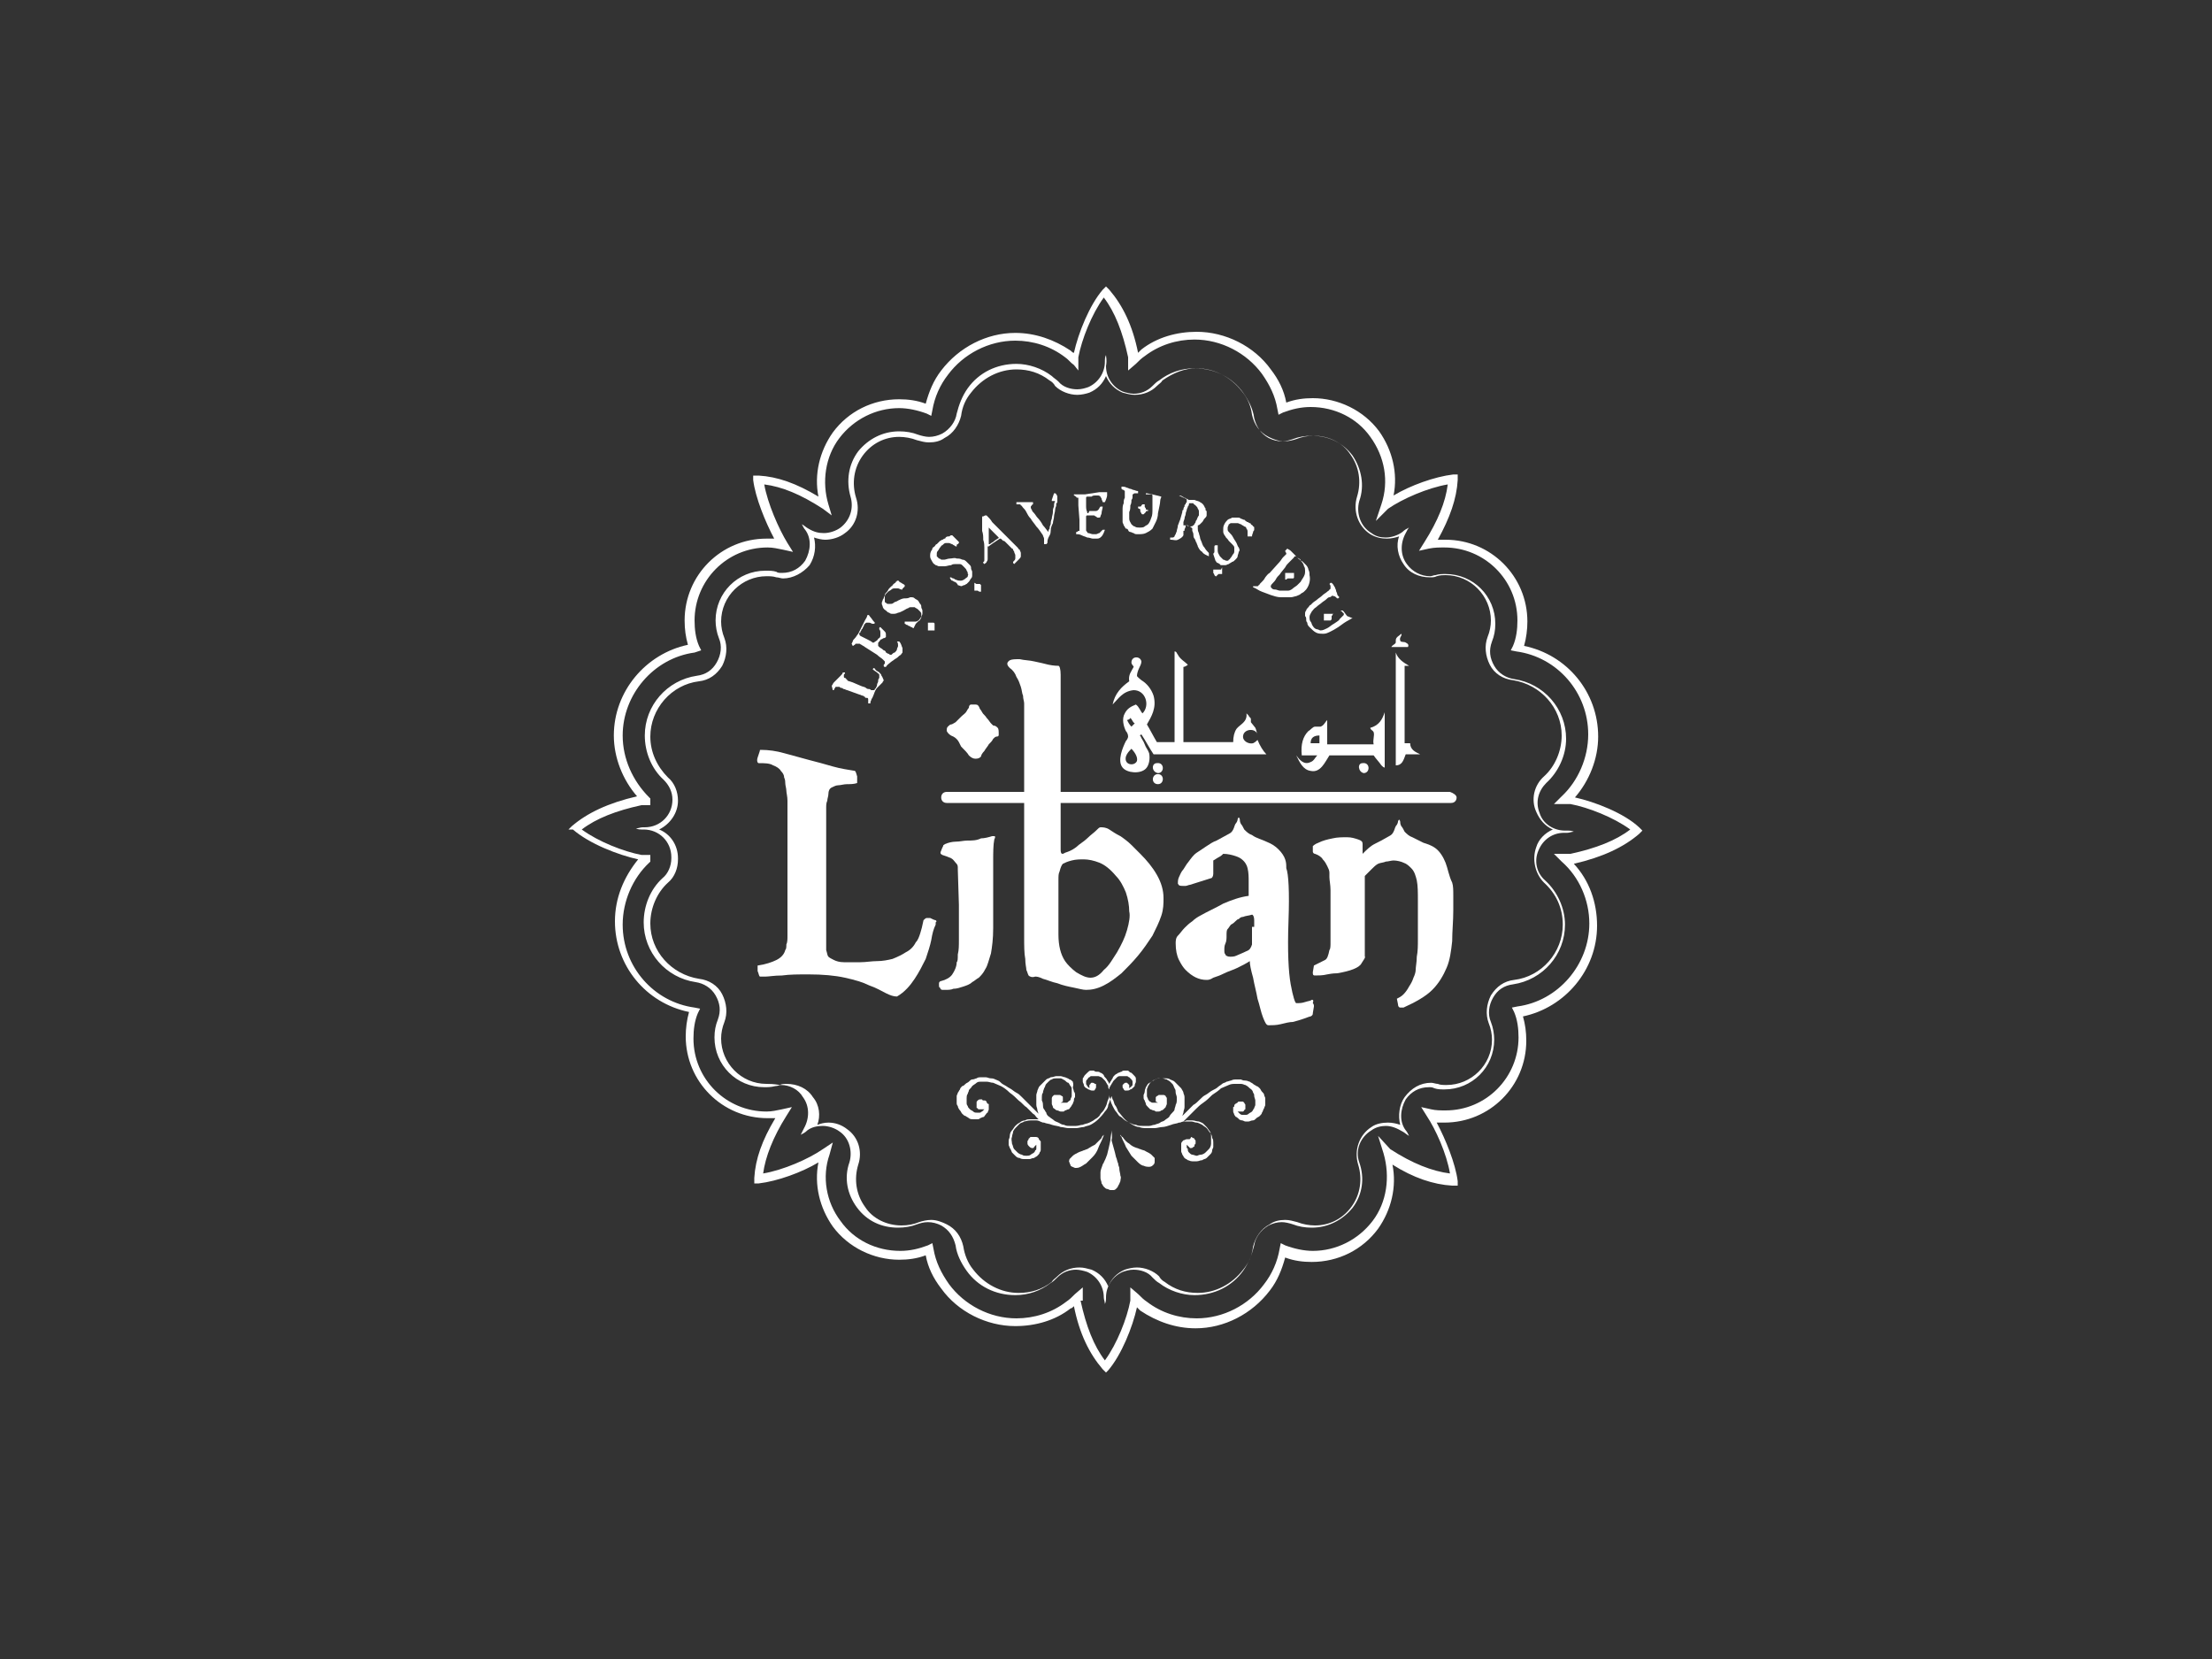 <?xml version="1.0" encoding="utf-8"?>
<!-- Generator: Adobe Illustrator 17.1.0, SVG Export Plug-In . SVG Version: 6.00 Build 0)  -->
<!DOCTYPE svg PUBLIC "-//W3C//DTD SVG 1.1//EN" "http://www.w3.org/Graphics/SVG/1.1/DTD/svg11.dtd">
<svg version="1.1" id="Layer_1" xmlns="http://www.w3.org/2000/svg" xmlns:xlink="http://www.w3.org/1999/xlink" x="0px" y="0px"
	 viewBox="0 0 200 150" enable-background="new 0 0 200 150" xml:space="preserve">
<rect x="0" y="0" width="200" height="150" fill="#333333" stroke="none"/>
<g>
	<path fill="#FFFFFF" d="M100,124.1l-0.3-0.3c-1.2-1.4-2.1-3.2-2.6-5.7c-0.1,0.1-0.2,0.2-0.3,0.2c-1.4,1.1-3.2,1.6-5,1.6
		c-2.6,0-5.2-1.3-6.7-3.4c-0.7-0.9-1.2-1.9-1.4-3c-0.8,0.3-1.6,0.4-2.4,0.4c-2.3,0-4.6-1.1-6-3c-1.2-1.7-1.7-3.8-1.3-5.8
		c-1.5,0.9-3.7,1.7-5.4,1.9l-0.4,0l0-0.5c0.1-1.7,0.7-3.4,1.9-5.4c-0.2,0-0.5,0-0.7,0c-4.1,0-7.4-3.3-7.4-7.4c0-0.7,0.1-1.5,0.3-2.2
		c-3.9-0.8-6.7-4.2-6.7-8.2c0-2.1,0.8-4,2.1-5.6c-1.8-0.4-4.4-1.4-5.9-2.7L51.4,75l0.3-0.3c1.4-1.2,3.3-2.1,5.9-2.7
		c-1.3-1.5-2.1-3.5-2.1-5.5c0-4,2.9-7.4,6.7-8.2c-0.2-0.7-0.3-1.4-0.3-2.2c0-4.1,3.3-7.4,7.4-7.4c0.2,0,0.5,0,0.7,0
		c-0.8-1.5-1.7-3.7-1.9-5.3l0-0.4l0.5,0c1.7,0.1,3.4,0.7,5.4,1.9c-0.4-2,0.1-4.1,1.3-5.8c1.4-1.9,3.6-3,6-3c0.8,0,1.6,0.1,2.4,0.4
		c0.3-1.1,0.7-2.1,1.4-3c1.6-2.1,4.1-3.4,6.7-3.4c1.8,0,3.5,0.6,5,1.6c0.1,0.1,0.2,0.2,0.3,0.2c0.4-1.8,1.4-4.3,2.6-5.7l0.3-0.3
		l0.3,0.3c1.2,1.4,2.1,3.2,2.6,5.7c0.1-0.1,0.2-0.2,0.3-0.3c1.4-1.1,3.2-1.6,5-1.6c2.6,0,5.2,1.3,6.7,3.4c0.7,0.9,1.2,1.9,1.4,3
		c0.8-0.3,1.6-0.4,2.4-0.4c2.3,0,4.6,1.1,6,3c1.2,1.7,1.7,3.8,1.3,5.8c1.5-0.9,3.7-1.7,5.4-1.9l0.4,0l0,0.5
		c-0.1,1.7-0.7,3.4-1.8,5.4c0.2,0,0.5,0,0.7,0c4.1,0,7.4,3.3,7.4,7.4c0,0.7-0.1,1.5-0.3,2.2c3.9,0.8,6.7,4.2,6.7,8.2
		c0,2-0.8,4-2.1,5.5c1.8,0.4,4.4,1.4,5.8,2.7l0.3,0.3l-0.3,0.3c-1.4,1.2-3.3,2.1-5.9,2.7c1.4,1.5,2.1,3.5,2.1,5.6
		c0,4-2.9,7.4-6.7,8.2c0.2,0.7,0.3,1.4,0.3,2.2c0,4.1-3.3,7.4-7.4,7.4c-0.2,0-0.5,0-0.7,0c0.8,1.5,1.7,3.7,1.9,5.3l0,0.4l-0.5,0
		c-1.7-0.1-3.5-0.7-5.4-1.9c0.4,2-0.1,4.1-1.3,5.8c-1.4,1.9-3.6,3-6,3c-0.8,0-1.6-0.1-2.4-0.4c-0.3,1.1-0.7,2.1-1.4,3
		c-1.6,2.1-4.1,3.4-6.7,3.4c-1.8,0-3.5-0.6-5-1.6c-0.1-0.1-0.2-0.2-0.3-0.3c-0.4,1.8-1.4,4.3-2.6,5.7L100,124.1z M97.7,117.6
		c0.5,2.3,1.2,4.1,2.2,5.4c1.1-1.5,2-3.8,2.3-5.4v-1.2l0.7,0.6c0.3,0.3,0.5,0.5,0.8,0.7c1.3,1,2.9,1.5,4.5,1.5
		c2.4,0,4.7-1.2,6.1-3.1c0.7-0.9,1.2-2,1.4-3.2l0.1-0.5l0.4,0.2c0.8,0.3,1.7,0.5,2.5,0.5c2.1,0,4.1-1,5.4-2.7c1.3-1.7,1.6-4,1-6.1
		l-0.5-1.6l1.1,1.2c2,1.3,3.8,2,5.4,2.2c-0.3-1.8-1.3-4-2.1-5.2l-0.5-0.8l0.9,0.2c0.4,0.1,0.9,0.1,1.3,0.1c3.7,0,6.6-3,6.6-6.6
		c0-0.8-0.1-1.6-0.4-2.3l-0.2-0.4l0.5-0.1c3.7-0.5,6.5-3.8,6.5-7.5c0-2.1-0.9-4.2-2.5-5.6l-0.7-0.7l1.5,0c2.3-0.5,4.1-1.2,5.4-2.2
		c-1.5-1.1-3.8-2-5.4-2.3h-1.5l0.7-0.7c1.5-1.4,2.4-3.5,2.4-5.6c0-3.8-2.8-7-6.5-7.5l-0.5-0.1l0.2-0.4c0.3-0.7,0.4-1.5,0.4-2.3
		c0-3.7-3-6.6-6.6-6.6c-0.5,0-0.9,0-1.4,0.1l-0.9,0.2l0.5-0.8c1.2-1.9,1.9-3.6,2.1-5.2c-1.8,0.3-4.1,1.3-5.4,2.2l-1.1,1.1l0.5-1.5
		c0.7-2.1,0.3-4.3-1-6.1c-1.2-1.7-3.2-2.7-5.4-2.7c-0.9,0-1.7,0.2-2.5,0.5l-0.4,0.2l-0.1-0.5c-0.2-1.2-0.7-2.2-1.4-3.2
		c-1.4-1.9-3.7-3.1-6.1-3.1c-1.6,0-3.2,0.5-4.5,1.5c-0.3,0.2-0.5,0.4-0.8,0.7l-0.7,0.6v-1.2c-0.5-2.3-1.2-4.1-2.2-5.4
		c-1.1,1.5-2,3.8-2.3,5.4v1.2L97.1,33c-0.3-0.2-0.5-0.5-0.8-0.7c-1.3-1-2.9-1.5-4.5-1.5c-2.4,0-4.7,1.2-6.1,3.1
		c-0.7,0.9-1.2,2-1.4,3.2l-0.1,0.5l-0.4-0.2c-0.8-0.3-1.7-0.5-2.5-0.5c-2.1,0-4.1,1-5.4,2.7c-1.3,1.7-1.6,4-1,6l0.3,1L74.4,46
		c-2-1.3-3.7-2-5.3-2.2c0.3,1.7,1.3,4,2.1,5.3l0.5,0.8l-0.9-0.2c-0.5-0.1-0.9-0.2-1.4-0.2c-3.7,0-6.6,3-6.6,6.6
		c0,0.8,0.1,1.6,0.4,2.3l0.2,0.4L62.8,59c-3.7,0.5-6.5,3.8-6.5,7.5c0,2.1,0.9,4.1,2.4,5.6l0.1,0.1v0.6l-0.4,0H58
		c-2.3,0.5-4.1,1.2-5.4,2.2c1.5,1.1,3.8,2,5.4,2.3h0.8v0.6L58.7,78c-1.5,1.4-2.4,3.5-2.4,5.6c0,3.8,2.8,7,6.5,7.5l0.5,0.1l-0.2,0.4
		c-0.3,0.7-0.4,1.5-0.4,2.3c0,3.7,3,6.6,6.6,6.6c0.5,0,0.9-0.1,1.4-0.2l0.9-0.2l-0.5,0.8c-1.2,1.9-1.9,3.7-2.1,5.2
		c1.8-0.3,4.1-1.3,5.4-2.2l0.9-0.6l-0.3,1.1c-0.7,2-0.3,4.3,1,6c1.2,1.7,3.2,2.7,5.4,2.7c0.9,0,1.7-0.2,2.5-0.5l0.4-0.2l0.1,0.5
		c0.2,1.2,0.7,2.2,1.4,3.2c1.4,1.9,3.7,3.1,6.1,3.1c1.6,0,3.2-0.5,4.5-1.5c0.3-0.2,0.5-0.4,0.8-0.7l0.7-0.6V117.6z"/>
	<path fill="#FFFFFF" d="M108.2,33.3c1.6,0,3.1,0.8,4.1,2.1c0.5,0.6,0.8,1.3,0.9,2.1c0.2,0.9,0.7,1.6,1.5,2c0.4,0.2,0.9,0.4,1.4,0.4
		c0.4,0,0.8-0.1,1.1-0.2c0.5-0.2,1-0.3,1.6-0.3c1.3,0,2.6,0.6,3.3,1.7c0.8,1.1,1,2.5,0.6,3.8c-0.4,1.3,0.1,2.7,1.2,3.4
		c0.5,0.3,1,0.4,1.5,0.4c0.4,0,0.8-0.1,1.1-0.2c-0.3,0.8-0.1,1.8,0.4,2.5c0.5,0.8,1.4,1.2,2.4,1.2c0.2,0,0.4,0,0.6-0.1
		c0.3-0.1,0.6-0.1,0.8-0.1c2.3,0,4.1,1.9,4.1,4.1c0,0.5-0.1,1-0.3,1.5c-0.3,0.8-0.2,1.7,0.2,2.5c0.4,0.8,1.2,1.3,2.1,1.4
		c2.5,0.4,4.4,2.5,4.4,5c0,1.4-0.6,2.8-1.6,3.7c-0.9,0.8-1.2,2.1-0.7,3.2c0.3,0.7,0.8,1.3,1.5,1.6c-0.7,0.3-1.3,0.9-1.5,1.6
		c-0.4,1.1-0.1,2.4,0.7,3.2c1.1,1,1.7,2.3,1.7,3.8c0,2.5-1.9,4.7-4.4,5c-0.9,0.1-1.6,0.6-2.1,1.4c-0.4,0.8-0.5,1.7-0.2,2.5
		c0.2,0.5,0.3,1,0.3,1.5c0,2.3-1.9,4.1-4.1,4.1c-0.3,0-0.6,0-0.8-0.1c-0.2,0-0.4-0.1-0.6-0.1c-1,0-1.8,0.5-2.4,1.3
		c-0.5,0.7-0.6,1.7-0.4,2.5c-0.3-0.1-0.7-0.2-1.1-0.2c-0.5,0-1.1,0.1-1.5,0.4c-1.1,0.7-1.6,2.1-1.2,3.4c0.4,1.3,0.2,2.7-0.6,3.8
		c-0.8,1.1-2,1.7-3.3,1.7c-0.5,0-1.1-0.1-1.6-0.3c-0.4-0.1-0.7-0.2-1.1-0.2c-0.5,0-1,0.1-1.4,0.4c-0.8,0.4-1.3,1.2-1.5,2
		c-0.1,0.8-0.4,1.5-0.9,2.1c-1,1.3-2.5,2.1-4.1,2.1c-1.1,0-2.1-0.3-3-1c-0.2-0.1-0.4-0.3-0.5-0.5c-0.5-0.5-1.3-0.8-2-0.8
		c-0.4,0-0.8,0.1-1.1,0.2c-0.7,0.3-1.2,0.8-1.5,1.5c-0.3-0.7-0.8-1.2-1.5-1.5c-0.4-0.1-0.7-0.2-1.1-0.2c-0.8,0-1.5,0.3-2,0.8
		c-0.2,0.2-0.4,0.3-0.5,0.5c-0.9,0.7-1.9,1-3,1c-1.6,0-3.1-0.8-4.1-2.1c-0.5-0.6-0.8-1.4-0.9-2.1c-0.2-0.9-0.7-1.6-1.5-2
		c-0.4-0.2-0.9-0.4-1.4-0.4c-0.4,0-0.8,0.1-1.1,0.2c-0.5,0.2-1,0.3-1.6,0.3c-1.3,0-2.6-0.6-3.3-1.7c-0.8-1.1-1-2.5-0.6-3.8
		c0.4-1.2,0-2.5-1-3.2c-0.5-0.4-1.1-0.6-1.7-0.6c-0.4,0-0.7,0.1-1,0.2c0.3-0.8,0.2-1.8-0.4-2.5c-0.5-0.8-1.4-1.2-2.4-1.2
		c-0.2,0-0.4,0-0.6,0.1C69.9,98,69.6,98,69.3,98c-2.3,0-4.1-1.9-4.1-4.1c0-0.5,0.1-1,0.3-1.5c0.3-0.8,0.2-1.7-0.2-2.5
		c-0.4-0.8-1.2-1.3-2.1-1.4c-2.5-0.4-4.4-2.5-4.4-5c0-1.4,0.6-2.8,1.6-3.7c0.6-0.5,0.9-1.3,0.9-2.1v-0.1c0-1.2-0.7-2.2-1.7-2.6
		c1-0.5,1.7-1.5,1.7-2.6v0c0-0.8-0.3-1.6-0.9-2.1c-1-1-1.6-2.3-1.6-3.7c0-2.5,1.9-4.7,4.4-5c0.9-0.1,1.6-0.6,2.1-1.4
		c0.4-0.8,0.5-1.7,0.2-2.5c-0.2-0.5-0.3-1-0.3-1.5c0-2.3,1.9-4.1,4.1-4.1c0.3,0,0.6,0,0.9,0.1c0.2,0,0.4,0.1,0.6,0.1
		c0.9,0,1.8-0.5,2.4-1.2c0.5-0.8,0.6-1.7,0.4-2.5c0.3,0.1,0.7,0.2,1,0.2c0.6,0,1.3-0.2,1.8-0.6c1-0.7,1.4-2,1-3.2
		c-0.4-1.3-0.2-2.7,0.6-3.8c0.8-1.1,2-1.7,3.3-1.7c0.5,0,1.1,0.1,1.6,0.3c0.4,0.1,0.7,0.2,1.1,0.2c0.5,0,1-0.1,1.4-0.4
		c0.8-0.4,1.3-1.2,1.5-2c0.1-0.8,0.4-1.5,0.9-2.1c1-1.3,2.5-2.1,4.1-2.1c1.1,0,2.1,0.3,3,1c0.2,0.1,0.4,0.3,0.5,0.5
		c0.5,0.5,1.3,0.8,2,0.8c0.4,0,0.8-0.1,1.1-0.2c0.7-0.3,1.2-0.8,1.5-1.5c0.3,0.7,0.8,1.2,1.5,1.5c0.4,0.1,0.7,0.2,1.1,0.2
		c0.8,0,1.5-0.3,2-0.8c0.2-0.2,0.4-0.3,0.5-0.5C106.1,33.7,107.1,33.3,108.2,33.3 M100,32.1c-0.1,0.2-0.1,0.4-0.1,0.5v0.1
		c0,1-0.6,1.9-1.5,2.3c-0.3,0.1-0.6,0.2-1,0.2c-0.6,0-1.3-0.2-1.7-0.7c-0.2-0.2-0.4-0.3-0.6-0.5c-0.9-0.7-2.1-1.1-3.2-1.1
		c-1.8,0-3.4,0.8-4.4,2.2c-0.5,0.7-0.8,1.5-1,2.3c-0.1,0.7-0.6,1.4-1.3,1.8c-0.4,0.2-0.8,0.3-1.2,0.3c-0.3,0-0.7-0.1-1-0.2
		c-0.5-0.2-1.1-0.3-1.7-0.3c-1.5,0-2.8,0.7-3.7,1.8c-0.9,1.2-1.1,2.7-0.7,4.1c0.3,1,0,2.1-0.9,2.8c-0.4,0.3-1,0.5-1.5,0.5
		c-0.5,0-0.9-0.1-1.4-0.4c-0.2-0.1-0.4-0.3-0.6-0.4c0.1,0.2,0.2,0.4,0.3,0.5c0.6,0.8,0.5,1.9,0,2.8c-0.5,0.7-1.2,1.1-2.1,1.1
		c-0.2,0-0.4,0-0.5-0.1c-0.3-0.1-0.6-0.1-1-0.1c-2.5,0-4.5,2-4.5,4.5c0,0.5,0.1,1.1,0.3,1.6c0.3,0.7,0.2,1.5-0.2,2.2
		c-0.4,0.7-1,1.1-1.8,1.2c-2.7,0.4-4.7,2.7-4.7,5.4c0,1.5,0.6,3,1.7,4c0.5,0.5,0.8,1.1,0.8,1.8v0c0,1.4-1.1,2.5-2.5,2.5h-0.2
		c-0.2,0-0.4,0.1-0.6,0.1c0.2,0.1,0.4,0.1,0.5,0.1h0.2c1.4,0,2.5,1.1,2.5,2.5v0.1c0,0.7-0.3,1.4-0.8,1.8c-1.1,1-1.7,2.5-1.7,4
		c0,2.7,2,5,4.7,5.4c0.7,0.1,1.4,0.5,1.8,1.2c0.4,0.7,0.5,1.4,0.2,2.2c-0.2,0.5-0.3,1-0.3,1.6c0,2.5,2,4.5,4.5,4.5
		c0.3,0,0.6,0,1-0.1c0.2,0,0.4-0.1,0.5-0.1c0.8,0,1.6,0.4,2,1.1c0.6,0.8,0.6,1.9,0.1,2.8c-0.1,0.2-0.2,0.4-0.3,0.6
		c0.2-0.1,0.4-0.2,0.6-0.4c0.4-0.3,0.9-0.4,1.4-0.4c0.5,0,1.1,0.2,1.5,0.5c0.9,0.6,1.2,1.8,0.9,2.8c-0.5,1.4-0.2,2.9,0.7,4.1
		c0.9,1.2,2.2,1.8,3.7,1.8c0.6,0,1.2-0.1,1.7-0.3c0.3-0.1,0.6-0.2,1-0.2c0.4,0,0.8,0.1,1.2,0.3c0.7,0.4,1.1,1,1.3,1.8
		c0.1,0.8,0.5,1.6,1,2.3c1,1.4,2.6,2.2,4.4,2.2c1.2,0,2.3-0.4,3.2-1.1c0.2-0.1,0.4-0.3,0.6-0.5c0.5-0.5,1.1-0.7,1.7-0.7
		c0.3,0,0.7,0.1,1,0.2c0.9,0.4,1.5,1.3,1.5,2.3v0c0,0.2,0.1,0.4,0.1,0.6c0.1-0.2,0.1-0.4,0.1-0.5v-0.1c0-1,0.6-1.9,1.5-2.3
		c0.3-0.1,0.6-0.2,1-0.2c0.6,0,1.3,0.2,1.7,0.7c0.2,0.2,0.4,0.4,0.6,0.5c0.9,0.7,2.1,1.1,3.2,1.1c1.8,0,3.4-0.8,4.4-2.2
		c0.5-0.7,0.8-1.5,1-2.3c0.1-0.7,0.6-1.4,1.3-1.8c0.4-0.2,0.8-0.3,1.2-0.3c0.3,0,0.7,0.1,1,0.2c0.5,0.2,1.1,0.3,1.7,0.3
		c1.5,0,2.8-0.7,3.7-1.8c0.9-1.2,1.1-2.7,0.6-4.1c-0.4-1.1,0.1-2.3,1.1-2.9c0.4-0.3,0.9-0.4,1.3-0.4c0.5,0,1,0.2,1.5,0.5
		c0.2,0.1,0.4,0.3,0.6,0.4c-0.1-0.2-0.2-0.4-0.3-0.5c-0.6-0.8-0.5-1.9,0-2.8c0.5-0.7,1.2-1.1,2.1-1.1c0.2,0,0.3,0,0.5,0.1
		c0.3,0.1,0.6,0.1,0.9,0.1c2.5,0,4.5-2,4.5-4.5c0-0.5-0.1-1.1-0.3-1.6c-0.3-0.7-0.2-1.5,0.2-2.2c0.4-0.7,1-1.1,1.8-1.2
		c2.7-0.4,4.7-2.7,4.7-5.4c0-1.5-0.7-3-1.8-4c-0.8-0.7-1-1.8-0.6-2.7c0.4-1,1.3-1.6,2.3-1.6h0.3c0.2,0,0.4-0.1,0.6-0.1
		c-0.2-0.1-0.4-0.1-0.5-0.1h-0.3c-1,0-2-0.6-2.3-1.6c-0.4-1-0.1-2,0.6-2.7c1.1-1,1.8-2.5,1.8-4c0-2.7-2-5-4.7-5.4
		c-0.7-0.1-1.4-0.5-1.8-1.2c-0.4-0.7-0.5-1.4-0.2-2.2c0.2-0.5,0.3-1,0.3-1.6c0-2.5-2-4.5-4.5-4.5c-0.3,0-0.6,0-0.9,0.1
		c-0.2,0-0.3,0.1-0.5,0.1c-0.8,0-1.6-0.4-2.1-1.1c-0.6-0.8-0.6-1.9-0.1-2.8c0.1-0.2,0.2-0.4,0.3-0.5c-0.2,0.1-0.4,0.2-0.6,0.4
		c-0.4,0.3-1,0.5-1.5,0.5c-0.5,0-0.9-0.1-1.3-0.4c-1-0.6-1.4-1.8-1.1-2.9c0.5-1.4,0.2-2.9-0.6-4.1c-0.9-1.2-2.2-1.8-3.7-1.8
		c-0.6,0-1.2,0.1-1.7,0.3c-0.3,0.1-0.6,0.2-1,0.2c-0.4,0-0.8-0.1-1.2-0.3c-0.7-0.4-1.1-1-1.3-1.8c-0.1-0.8-0.5-1.6-1-2.3
		c-1-1.4-2.6-2.2-4.4-2.2c-1.2,0-2.3,0.4-3.2,1.1c-0.2,0.1-0.4,0.3-0.6,0.5c-0.5,0.5-1.1,0.7-1.7,0.7c-0.3,0-0.7-0.1-1-0.2
		c-0.9-0.4-1.5-1.3-1.5-2.3v0C100.1,32.5,100,32.3,100,32.1L100,32.1z"/>
	<g>
		<path fill="#FFFFFF" d="M78.9,60.5C78.9,60.5,78.9,60.4,78.9,60.5c0.1-0.1,0.1-0.1,0.1-0.1c0,0,0,0,0,0c0,0,0,0,0,0
			c0.1,0,0.1,0.1,0.2,0.2c0.1,0.1,0.2,0.1,0.3,0.2c0.1,0.1,0.2,0.2,0.2,0.3c0.1,0.1,0.1,0.2,0.2,0.4c0,0.1-0.1,0.1-0.1,0.2
			c-0.1,0.1-0.1,0.1-0.2,0.2c-0.1,0.1-0.2,0.2-0.3,0.3c-0.1,0.1-0.2,0.3-0.3,0.6c-0.1,0.2-0.1,0.3-0.2,0.4c0,0.1-0.1,0.2-0.1,0.3
			c0,0,0,0.1,0,0.1c0,0-0.1,0-0.1,0c0,0-0.1,0-0.1,0c0-0.1,0-0.2,0-0.3c0-0.1,0-0.2-0.1-0.2c0,0-0.1,0-0.1,0c0,0-0.1,0-0.1-0.1
			c-0.1,0-0.1-0.1-0.2-0.1c-0.1,0-0.2-0.1-0.3-0.1l-1.1-0.4c-0.1,0-0.2-0.1-0.3-0.1c-0.1,0-0.1-0.1-0.2-0.1c-0.1,0-0.1,0-0.2-0.1
			c0,0-0.1,0-0.1,0c0,0-0.1,0-0.1,0c0,0-0.1,0-0.1,0c0,0-0.1,0-0.1,0.1c0,0-0.1,0.1-0.1,0.2c0,0,0,0-0.1,0L75.2,62c0,0,0,0,0,0
			c0.1-0.1,0.1-0.2,0.2-0.3c0.1-0.1,0.2-0.2,0.3-0.3c0.1-0.1,0.2-0.2,0.3-0.3c0.1-0.1,0.2-0.2,0.2-0.3c0,0,0,0,0.1,0
			c0.1,0,0.1,0,0.1,0c0,0.1,0,0.1-0.1,0.2c0,0.1,0,0.1,0,0.1c0,0,0,0.1,0,0.1c0,0,0,0.1,0.1,0.1c0,0,0.1,0,0.1,0.1
			c0,0,0.1,0,0.1,0.1c0,0,0.1,0.1,0.2,0.1l0.3,0.1l0.7,0.3c0.2,0.1,0.4,0.1,0.5,0.2c0.1,0.1,0.2,0.1,0.3,0.1c0.1,0,0.1,0.1,0.2,0.1
			c0,0,0.1,0,0.1,0c0.1,0,0.1,0,0.1,0c0,0,0.1,0,0.1-0.1c0,0,0.1-0.1,0.1-0.1c0-0.1,0.1-0.1,0.1-0.3c0-0.1,0.1-0.2,0.1-0.3
			c0-0.1,0-0.2,0.1-0.3c0-0.1,0-0.2,0-0.2c0-0.1,0-0.2-0.1-0.2c0,0-0.1-0.1-0.1-0.1C79,60.6,79,60.6,78.9,60.5
			C78.9,60.5,78.9,60.5,78.9,60.5L78.9,60.5z"/>
		<path fill="#FFFFFF" d="M79.3,57.9c0.1-0.1,0.1-0.2,0.2-0.2c0.1-0.1,0.1-0.2,0.1-0.2s0-0.2,0-0.3c0-0.1,0-0.2-0.1-0.3
			c0,0,0,0,0-0.1c0,0,0-0.1,0.1-0.1c0.2,0.2,0.3,0.3,0.4,0.4c0.1,0.1,0.1,0.2,0.1,0.3c0,0.1,0,0.1,0,0.2c0,0-0.1,0.1-0.2,0.1
			c-0.1,0-0.1,0.1-0.2,0.1c-0.1,0-0.1,0.1-0.2,0.2c-0.1,0.1-0.1,0.1-0.1,0.2c0,0,0,0.1,0,0.1c0,0,0,0.1,0,0.1c0,0,0.1,0.1,0.1,0.1
			c0.1,0.1,0.2,0.1,0.4,0.3c0.1,0,0.2,0.1,0.2,0.2c0.1,0,0.1,0.1,0.2,0.1c0.1,0,0.1,0.1,0.2,0.1c0.1,0,0.1,0,0.1,0
			c0.1-0.1,0.2-0.2,0.3-0.2c0.1-0.1,0.2-0.2,0.2-0.3c0-0.1,0.1-0.2,0.1-0.3c0-0.1,0-0.3-0.1-0.4c0,0,0,0,0.1,0c0,0,0.1,0,0.1,0
			c0,0,0,0,0,0c0,0,0,0,0,0c0.2,0.2,0.2,0.4,0.3,0.6c0,0.2,0,0.3,0,0.4c-0.1,0.1-0.1,0.2-0.3,0.3c-0.1,0.1-0.2,0.2-0.4,0.3
			c-0.1,0.1-0.3,0.2-0.4,0.3c-0.1,0.1-0.3,0.2-0.4,0.4c0,0,0,0-0.1,0c0,0-0.1,0-0.1-0.1c0,0,0,0,0,0c0-0.1,0-0.1,0.1-0.2
			c0,0,0-0.1,0-0.1c0,0,0,0,0-0.1c0,0,0,0,0,0c0,0-0.1-0.1-0.2-0.2c-0.1-0.1-0.3-0.2-0.5-0.4l-1.1-0.7c-0.1-0.1-0.2-0.1-0.3-0.2
			c-0.1,0-0.1-0.1-0.2-0.1c0,0-0.1,0-0.1,0c0,0,0,0,0,0c0,0,0,0-0.1,0c0,0,0,0-0.1,0c0,0-0.1,0-0.1,0.1c-0.1,0-0.1,0.1-0.2,0.1
			c0,0,0,0,0,0L77,58.2c0,0,0,0,0,0l0.1-0.2c0-0.1,0.1-0.2,0.2-0.3c0.1-0.1,0.2-0.3,0.3-0.4l0.6-1.2c0.1-0.2,0.2-0.3,0.2-0.4
			c0-0.1,0.1-0.1,0.1-0.1c0.1,0,0.1,0.1,0.2,0.2c0.1,0.1,0.2,0.3,0.4,0.5c0,0.1-0.1,0.1-0.1,0.1c0,0,0,0-0.1,0
			c-0.1,0-0.2-0.1-0.3-0.1c-0.1,0-0.2,0-0.2,0c-0.1,0-0.1,0-0.2,0.1c0,0-0.1,0.1-0.1,0.2c-0.1,0.1-0.1,0.3-0.2,0.3
			c0,0.1-0.1,0.2-0.1,0.2c0,0.1,0,0.1-0.1,0.1c0,0,0,0,0,0.1c0,0,0,0.1,0,0.1c0,0,0.1,0.1,0.1,0.1l0.6,0.3c0.2,0.1,0.4,0.2,0.5,0.3
			c0.1,0,0.1,0,0.1,0L79.3,57.9z"/>
		<path fill="#FFFFFF" d="M82.6,56.8c-0.1,0-0.1-0.1-0.2-0.1c-0.1,0-0.1-0.1-0.2-0.1c-0.1,0-0.1-0.1-0.2-0.1c-0.1,0-0.1-0.1-0.2-0.1
			c0,0,0,0,0-0.1c0,0,0,0,0-0.1c0,0,0,0,0,0c0,0,0.1,0,0.1,0c0,0,0.1,0,0.2,0c0.1,0,0.1,0,0.2,0c0.2,0,0.3,0,0.5,0
			c0.1,0,0.3-0.1,0.4-0.3c0.1-0.1,0.1-0.2,0.1-0.2c0-0.1,0-0.2,0-0.2c0-0.1-0.1-0.2-0.1-0.2c-0.1-0.1-0.1-0.1-0.2-0.2
			c-0.1-0.1-0.2-0.1-0.3-0.2c-0.1,0-0.2,0-0.3,0c-0.1,0-0.2,0-0.3,0.1c-0.1,0-0.2,0.1-0.4,0.2c-0.2,0.1-0.4,0.2-0.5,0.2
			c-0.2,0.1-0.3,0.1-0.5,0.1c-0.1,0-0.2,0-0.3-0.1c-0.1,0-0.2-0.1-0.3-0.2c-0.2-0.1-0.3-0.3-0.3-0.4c-0.1-0.2-0.1-0.3,0-0.5
			c0,0,0-0.1,0.1-0.2c0-0.1,0.1-0.2,0.1-0.3c0-0.1,0.1-0.2,0.2-0.3c0.1-0.1,0.1-0.2,0.2-0.3c0,0,0.1-0.1,0.1-0.1
			c0,0,0.1-0.1,0.1-0.1c0.1,0,0.1-0.1,0.1-0.1c0,0,0.1-0.1,0.1-0.1c0.1-0.1,0.2-0.1,0.2-0.2c0.1,0,0.1-0.1,0.1-0.1c0,0,0.1,0,0.1,0
			c0,0,0.1,0,0.1,0.1c0.1,0,0.1,0.1,0.2,0.1c0.1,0.1,0.2,0.1,0.3,0.2c0,0,0,0,0,0c0,0,0,0,0,0c0,0,0,0,0,0.1c0,0,0,0.1-0.1,0.1
			c0,0,0,0.1-0.1,0.1c0,0,0,0,0,0.1c0,0,0,0-0.1,0c-0.1,0-0.2-0.1-0.3-0.1c-0.1,0-0.2,0-0.3,0c-0.1,0-0.2,0-0.3,0.1
			c-0.1,0.1-0.2,0.1-0.3,0.2c-0.1,0.1-0.1,0.1-0.2,0.2c-0.1,0.1-0.1,0.2-0.1,0.3c0,0.1,0,0.2,0,0.3c0,0.1,0,0.2,0.1,0.2
			c0.1,0.1,0.1,0.1,0.2,0.1c0.1,0,0.2,0,0.2,0c0.1,0,0.2,0,0.3-0.1c0.1-0.1,0.3-0.1,0.4-0.2c0.2-0.1,0.4-0.2,0.6-0.2
			c0.2,0,0.3,0,0.5-0.1c0.2,0,0.3,0,0.4,0.1c0.1,0.1,0.2,0.1,0.3,0.2c0.1,0.1,0.1,0.2,0.2,0.3c0.1,0.1,0.1,0.2,0.1,0.3
			c0,0.1,0.1,0.2,0.1,0.3c0,0.1,0,0.2,0,0.3c0,0.1-0.1,0.2-0.1,0.3c0,0.1-0.1,0.2-0.1,0.2c0,0.1-0.1,0.1-0.2,0.2
			c-0.1,0.1-0.1,0.1-0.2,0.2L82.6,56.8z M83.9,56.3C83.9,56.3,84,56.3,83.9,56.3c0.1,0,0.1,0,0.2,0c0,0,0.1,0,0.1,0c0,0,0.1,0,0.1,0
			c0,0,0.1,0,0.1,0c0,0,0.1,0,0.1,0.1c0,0,0,0,0,0.1c0,0,0,0,0,0.1c0,0,0,0.1,0,0.1c0,0,0,0.1,0,0.1c0,0,0,0.1,0,0.1
			c0,0,0,0.1,0,0.1c0,0-0.1,0-0.1,0c0,0-0.1,0-0.2,0c0,0,0,0-0.1,0c0,0-0.1,0-0.1,0c-0.1,0-0.1,0-0.1,0c0,0,0,0,0-0.1
			c0,0,0-0.1,0-0.1c0,0,0,0,0-0.1c0,0,0-0.1,0-0.1c0,0,0-0.1,0-0.1c0,0,0-0.1,0-0.1c0,0,0-0.1,0-0.1l0-0.1
			C83.9,56.3,83.9,56.3,83.9,56.3z"/>
		<path fill="#FFFFFF" d="M86.6,52.9c0-0.1-0.1-0.1-0.1-0.2c-0.1,0-0.1-0.1-0.2-0.1c-0.1,0-0.1-0.1-0.2-0.1c-0.1,0-0.1-0.1-0.2-0.2
			c0,0,0,0,0-0.1c0,0,0,0,0,0c0,0,0,0,0,0c0,0,0.1,0,0.1,0c0,0,0.1,0.1,0.2,0.1c0.1,0,0.1,0.1,0.2,0.1c0.2,0.1,0.3,0.1,0.5,0.1
			c0.1,0,0.3-0.1,0.4-0.2c0.1-0.1,0.2-0.1,0.2-0.2c0-0.1,0.1-0.2,0-0.2c0-0.1,0-0.2-0.1-0.3c0-0.1-0.1-0.2-0.2-0.3
			c-0.1-0.1-0.2-0.2-0.2-0.2c-0.1-0.1-0.2-0.1-0.3-0.1c-0.1,0-0.2,0-0.3,0c-0.1,0-0.3,0-0.4,0.1c-0.2,0-0.4,0.1-0.6,0.1
			c-0.2,0-0.3,0-0.5,0c-0.1,0-0.2-0.1-0.3-0.1c-0.1-0.1-0.2-0.1-0.3-0.3c-0.1-0.2-0.2-0.3-0.2-0.5c0-0.2,0-0.3,0.1-0.5
			c0,0,0.1-0.1,0.1-0.2c0-0.1,0.1-0.1,0.2-0.2c0.1-0.1,0.1-0.2,0.2-0.2c0.1-0.1,0.2-0.2,0.2-0.2c0,0,0.1-0.1,0.1-0.1
			c0.1,0,0.1-0.1,0.2-0.1c0.1,0,0.1-0.1,0.2-0.1c0.1,0,0.1-0.1,0.1-0.1c0.1-0.1,0.2-0.1,0.3-0.1c0.1,0,0.1-0.1,0.2-0.1
			c0,0,0.1,0,0.1,0c0,0,0.1,0.1,0.1,0.1c0,0,0.1,0.1,0.2,0.2c0.1,0.1,0.2,0.2,0.3,0.3c0,0,0,0,0,0c0,0,0,0,0,0c0,0,0,0,0,0.1
			c0,0,0,0-0.1,0.1c0,0-0.1,0-0.1,0.1c0,0,0,0,0,0.1c0,0,0,0-0.1,0c-0.1-0.1-0.2-0.1-0.3-0.2c-0.1,0-0.2-0.1-0.3-0.1
			c-0.1,0-0.2,0-0.3,0c-0.1,0-0.2,0.1-0.3,0.2c-0.1,0-0.1,0.1-0.2,0.2c-0.1,0.1-0.1,0.2-0.2,0.3c-0.1,0.1-0.1,0.2-0.1,0.3
			c0,0.1,0,0.2,0,0.2c0.1,0.1,0.1,0.1,0.2,0.2c0.1,0,0.2,0.1,0.2,0.1c0.1,0,0.2,0,0.3,0c0.1,0,0.3-0.1,0.5-0.1c0.2,0,0.4-0.1,0.6,0
			c0.2,0,0.3,0,0.5,0.1c0.2,0,0.3,0.1,0.4,0.2c0.1,0.1,0.2,0.2,0.3,0.3c0.1,0.1,0.1,0.2,0.1,0.3c0,0.1,0.1,0.2,0.1,0.3
			c0,0.1,0,0.2,0,0.3c0,0.1,0,0.2-0.1,0.3c-0.1,0.1-0.1,0.2-0.2,0.3c-0.1,0.1-0.1,0.1-0.2,0.2c-0.1,0-0.1,0.1-0.2,0.1
			c-0.1,0-0.2,0.1-0.3,0.1L86.6,52.9z M88.1,52.7C88.1,52.7,88.1,52.7,88.1,52.7c0.1,0,0.1,0.1,0.2,0.1c0,0,0.1,0,0.1,0
			c0,0,0,0,0.1,0c0,0,0.1,0,0.1,0c0,0,0,0,0.1,0.1c0,0,0,0,0,0.1c0,0,0,0,0,0.1c0,0,0,0.1,0,0.1c0,0,0,0.1,0,0.1c0,0,0,0.1,0,0.1
			c0,0,0,0.1,0,0.1c0,0-0.1,0-0.1,0c0,0-0.1,0-0.2-0.1c0,0,0,0-0.1,0c0,0-0.1,0-0.1,0c-0.1,0-0.1,0-0.1,0c0,0,0,0,0-0.1
			c0,0,0-0.1,0-0.1c0,0,0,0,0-0.1c0,0,0-0.1,0-0.1c0,0,0-0.1,0-0.1c0,0,0-0.1,0-0.1c0,0,0-0.1,0-0.1L88.1,52.7
			C88,52.7,88,52.7,88.1,52.7z"/>
		<path fill="#FFFFFF" d="M89.1,46.6C89.1,46.6,89.1,46.6,89.1,46.6c0.1,0,0.1,0,0.1,0c0.2,0.2,0.4,0.4,0.5,0.6
			c0.2,0.2,0.4,0.4,0.6,0.6c0.1,0.1,0.2,0.2,0.4,0.4c0.1,0.1,0.3,0.3,0.4,0.4c0.1,0.1,0.3,0.3,0.4,0.4c0.1,0.1,0.2,0.2,0.2,0.2
			c0,0,0.1,0.1,0.1,0.1c0.1,0.1,0.1,0.1,0.2,0.2c0.1,0.1,0.1,0.2,0.2,0.2c0,0.1,0.1,0.2,0.1,0.3c0,0.1,0,0.2,0,0.3
			c0,0.1-0.1,0.2-0.2,0.3c0,0-0.1,0.1-0.1,0.1c0,0-0.1,0.1-0.1,0.1c0,0-0.1,0.1-0.1,0.1c0,0-0.1,0.1-0.1,0.1c0,0,0,0,0,0
			c0,0,0,0-0.1-0.1c0,0,0,0,0-0.1c0.1-0.1,0.2-0.2,0.2-0.3c0-0.1,0-0.2,0-0.3c0-0.1-0.1-0.2-0.1-0.3c0-0.1-0.1-0.1-0.1-0.2
			c0,0,0-0.1-0.1-0.1c0,0-0.1-0.1-0.2-0.2c-0.1-0.1-0.1-0.1-0.2-0.2c-0.1-0.1-0.1-0.1-0.2-0.2c-0.1-0.1-0.1-0.1-0.2-0.1
			c0,0-0.1-0.1-0.1-0.1c-0.1-0.1-0.1-0.1-0.2-0.1c-0.6,0.4-0.9,0.6-1,0.7c0,0-0.1,0-0.1,0c0,0,0,0.1,0,0.2c0-0.1,0-0.1,0,0
			c0,0.1,0,0.2,0,0.3c0,0.1,0,0.2,0,0.3c0,0.1,0,0.2,0,0.3c0,0.1,0,0.2-0.1,0.3c0,0.1-0.1,0.1-0.2,0.2l0,0l0,0l0,0c0,0,0,0,0,0
			c0,0,0,0-0.1-0.1c0,0,0-0.1,0-0.1c0.1,0,0.1-0.1,0.1-0.2c0-0.1,0-0.1,0-0.2c0-0.1,0-0.2,0-0.2c0-0.1,0-0.2,0-0.2
			c0-0.1,0-0.3,0-0.5c0-0.2,0-0.4-0.1-0.7c0-0.3,0-0.5-0.1-0.8c0-0.3,0-0.5,0-0.7c0-0.2,0-0.4,0-0.6C89,46.7,89,46.6,89.1,46.6
			L89.1,46.6z M89.5,49.2c0,0,0.1-0.1,0.3-0.2c0.2-0.2,0.3-0.2,0.4-0.3c0,0,0.1,0,0.1-0.1c0,0,0,0,0,0c-0.1-0.1-0.2-0.2-0.3-0.3
			c-0.1-0.1-0.2-0.2-0.2-0.2c-0.1-0.1-0.1-0.1-0.2-0.2c-0.1-0.1-0.1-0.1-0.2-0.2c0,0,0,0,0,0c0,0,0,0,0,0c0,0.1,0,0.2,0,0.3
			c0,0.1,0,0.2,0,0.3c0,0.1,0,0.2,0,0.4c0,0.2,0,0.3,0,0.5c0,0,0,0,0,0C89.4,49.2,89.4,49.2,89.5,49.2L89.5,49.2z"/>
		<path fill="#FFFFFF" d="M95.3,44.6c0.1,0,0.2,0,0.2,0.1c0,0,0.1,0.1,0.1,0.2c0,0.1,0,0.1,0,0.2c0,0.1,0,0.2,0,0.2
			c0,0.1,0,0.2-0.1,0.2c0,0.1,0,0.1,0,0.2c0,0.1-0.1,0.2-0.1,0.4c0,0.2-0.1,0.4-0.1,0.6c0,0.2-0.1,0.4-0.1,0.6
			C95.1,47.5,95,47.7,95,48s-0.1,0.4-0.2,0.6c-0.1,0.2-0.1,0.4-0.1,0.5c0,0,0,0-0.1,0.1c-0.1,0-0.1,0-0.2,0c0,0,0,0,0-0.1
			c0-0.1,0-0.1,0-0.2c0-0.1,0-0.2,0-0.2c0-0.1-0.1-0.2-0.1-0.3c-0.2-0.3-0.4-0.6-0.6-0.8c-0.2-0.3-0.4-0.5-0.5-0.7
			c-0.2-0.2-0.3-0.4-0.4-0.6c-0.1-0.2-0.2-0.3-0.3-0.4c-0.1-0.1-0.1-0.2-0.2-0.2c0-0.1-0.1-0.1-0.1-0.1c0,0-0.1,0-0.1,0
			c0,0-0.1,0-0.2,0l0-0.2c0,0,0,0,0,0c0,0,0,0,0,0c0.1,0,0.3,0,0.4,0c0.1,0,0.3,0,0.4,0c0.1,0,0.2,0,0.4,0c0.1,0,0.2,0,0.3,0
			c0,0,0,0,0,0c0,0,0,0,0,0.1c0,0,0,0.1,0,0.1c0,0,0,0,0,0c-0.1,0-0.1,0.1-0.2,0.2c0,0.1,0,0.2,0.1,0.3c0,0.1,0.1,0.2,0.2,0.3
			c0.1,0.1,0.2,0.3,0.3,0.4c0.2,0.2,0.4,0.5,0.5,0.7c0.2,0.2,0.3,0.4,0.5,0.6c0,0,0,0,0,0c0,0,0,0,0,0c0-0.1,0-0.2,0.1-0.3
			c0-0.1,0-0.2,0.1-0.4c0-0.1,0-0.3,0.1-0.5c0-0.2,0.1-0.4,0.1-0.6c0-0.2,0-0.3,0.1-0.5c0-0.2,0-0.3,0.1-0.5c0,0,0,0,0,0
			c0,0-0.1,0-0.1,0l-0.2,0c0,0,0,0,0,0c0,0,0,0,0,0c0-0.1,0-0.1,0-0.1c0,0,0,0,0,0L95.3,44.6z"/>
		<path fill="#FFFFFF" d="M98.5,46.2c0.1,0,0.2,0,0.3,0c0.1,0,0.2,0,0.3,0c0.1,0,0.2-0.1,0.2-0.1c0.1-0.1,0.1-0.2,0.2-0.3
			c0,0,0,0,0.1,0c0.1,0,0.1,0,0.1,0c0,0.2-0.1,0.4-0.1,0.6c0,0.1-0.1,0.2-0.1,0.3c0,0.1-0.1,0.1-0.2,0.1c-0.1,0-0.1,0-0.2-0.1
			c-0.1,0-0.1-0.1-0.2-0.1c-0.1,0-0.2,0-0.3,0c-0.1,0-0.2,0-0.2,0c0,0-0.1,0-0.1,0c0,0-0.1,0-0.1,0.1c0,0,0,0.1,0,0.2
			c0,0.1,0,0.3,0,0.5c0,0.1,0,0.2,0,0.3c0,0.1,0,0.2,0,0.2c0,0.1,0,0.1,0.1,0.2c0,0.1,0.1,0.1,0.1,0.1c0.1,0,0.3,0.1,0.4,0.1
			c0.1,0,0.2,0,0.3,0c0.1,0,0.2-0.1,0.3-0.1c0.1-0.1,0.2-0.2,0.3-0.3c0,0,0,0,0.1,0c0,0,0.1,0,0.1,0c0,0,0,0,0,0c0,0,0,0,0,0
			c-0.1,0.3-0.2,0.5-0.3,0.6c-0.1,0.1-0.2,0.2-0.4,0.2c-0.1,0-0.3,0-0.4,0c-0.1,0-0.3-0.1-0.5-0.1c-0.2-0.1-0.3-0.1-0.5-0.2
			c-0.2-0.1-0.3-0.1-0.5-0.1c0,0,0,0,0-0.1c0,0,0-0.1,0-0.1c0,0,0,0,0,0c0.1,0,0.1,0,0.2-0.1c0,0,0.1,0,0.1,0c0,0,0,0,0,0
			c0,0,0,0,0-0.1c0,0,0-0.1,0-0.3c0-0.2,0-0.4,0-0.6l-0.1-1.3c0-0.1,0-0.3,0-0.3c0-0.1,0-0.2,0-0.2c0-0.1,0-0.1,0-0.1c0,0,0,0,0,0
			c0,0,0,0,0-0.1c0,0,0,0-0.1,0c0,0-0.1,0-0.1-0.1c-0.1,0-0.1-0.1-0.2-0.1c0,0,0,0,0,0l0-0.1c0,0,0,0,0,0l0.2,0c0.1,0,0.2,0,0.3,0
			c0.1,0,0.3,0,0.5,0l1.3-0.2c0.2,0,0.4,0,0.5,0c0.1,0,0.2,0,0.2,0c0,0,0,0.1,0,0.3c0,0.1-0.1,0.4-0.2,0.6c-0.1,0-0.1,0-0.2,0
			c0,0,0,0,0,0c0-0.1-0.1-0.2-0.1-0.3c0-0.1-0.1-0.1-0.1-0.2c0,0-0.1-0.1-0.2-0.1c-0.1,0-0.1,0-0.2,0c-0.2,0-0.3,0-0.4,0.1
			c-0.1,0-0.2,0-0.2,0c-0.1,0-0.1,0-0.1,0s-0.1,0-0.1,0c0,0-0.1,0-0.1,0.1c0,0,0,0.1,0,0.1l0,0.6c0,0.2,0,0.4,0.1,0.6
			c0,0.1,0,0.1,0.1,0.1L98.5,46.2z"/>
		<path fill="#FFFFFF" d="M105,44.9c0,0.1-0.1,0.2-0.1,0.4c0,0.2-0.1,0.6-0.2,1.1c0,0.3-0.1,0.6-0.2,0.8c-0.1,0.2-0.2,0.4-0.3,0.6
			c-0.2,0.2-0.4,0.3-0.6,0.4c-0.2,0.1-0.5,0.1-0.7,0.1c-0.2,0-0.3,0-0.4-0.1c-0.1,0-0.2-0.1-0.3-0.1c-0.1,0-0.2-0.1-0.2-0.2
			c-0.1-0.1-0.1-0.1-0.2-0.1c-0.1-0.1-0.1-0.2-0.2-0.3c0-0.1-0.1-0.2-0.1-0.3c0-0.1,0-0.2,0-0.3c0-0.1,0-0.2,0-0.3
			c0-0.2,0-0.3,0-0.5c0-0.2,0-0.4,0.1-0.6c0-0.2,0-0.3,0.1-0.5c0-0.1,0-0.2,0-0.3c0-0.1,0-0.1,0-0.2c0,0,0-0.1,0-0.1
			c0,0-0.1-0.1-0.1-0.1c0,0-0.1,0-0.2-0.1l0-0.1c0,0,0,0,0-0.1c0,0,0,0,0.1,0c0.1,0,0.2,0,0.4,0.1c0.1,0,0.2,0.1,0.3,0.1
			c0.1,0,0.2,0.1,0.3,0.1c0.1,0,0.2,0.1,0.4,0.1c0,0,0,0,0,0l0,0.1c0,0,0,0.1,0,0.1c-0.2,0-0.3,0-0.3,0c-0.1,0-0.1,0.1-0.2,0.1
			c0,0,0,0.1,0,0.2c0,0.1,0,0.2-0.1,0.3c0,0.2,0,0.3-0.1,0.5c0,0.2,0,0.4-0.1,0.6c0,0.2,0,0.4,0,0.6c0,0.2,0.1,0.3,0.2,0.5
			c0.1,0.1,0.2,0.2,0.3,0.2c0.1,0.1,0.3,0.1,0.4,0.1c0.2,0,0.4,0,0.5-0.1c0.1-0.1,0.2-0.1,0.3-0.2c0.1-0.1,0.2-0.3,0.3-0.6
			c0.1-0.2,0.1-0.5,0.1-0.8l0-0.4c0-0.1,0-0.2,0-0.3c0-0.1,0-0.2,0-0.2c0-0.1,0-0.1,0-0.2c0,0,0-0.1,0-0.1c0,0,0-0.1-0.1-0.1
			c0,0-0.1,0-0.2,0c-0.1,0-0.2,0-0.3,0c0,0,0,0,0,0c0,0,0,0,0-0.1c0,0,0,0,0,0c0,0,0,0,0,0c0,0,0,0,0.1,0l0.5,0.1L105,44.9z
			 M103.5,45.8C103.5,45.8,103.5,45.9,103.5,45.8c0,0.1,0.1,0.1,0.1,0.2c0,0,0,0.1,0.1,0.1c0,0,0,0,0,0c0,0,0,0,0.1,0
			c0,0,0,0.1,0,0.1c0,0,0,0,0,0c0,0,0,0-0.1,0c0,0-0.1,0-0.1,0.1c0,0-0.1,0.1-0.1,0.1c0,0-0.1,0.1-0.1,0.1c0,0,0,0-0.1,0
			c0,0-0.1,0-0.1-0.1c0,0-0.1-0.1-0.1-0.2c0,0,0,0,0-0.1c0,0,0-0.1-0.1-0.1c-0.1,0-0.1-0.1-0.1-0.1c0,0,0,0,0-0.1c0,0,0,0,0.1,0
			c0,0,0,0,0.1,0c0,0,0.1,0,0.1-0.1c0,0,0.1-0.1,0.1-0.1c0,0,0,0,0.1,0c0,0,0,0,0.1,0L103.5,45.8C103.4,45.8,103.4,45.8,103.5,45.8z
			"/>
		<path fill="#FFFFFF" d="M106.6,44.8C106.6,44.8,106.6,44.8,106.6,44.8c0.1,0,0.2,0,0.3,0.1c0.1,0,0.1,0.1,0.2,0.1
			c0.1,0,0.1,0.1,0.2,0.1c0.1,0,0.1,0.1,0.2,0.1c0.1,0,0.1,0,0.2,0c0,0,0.1,0,0.1,0c0,0,0.1,0,0.1,0l0.1,0c0.2,0.1,0.4,0.1,0.5,0.2
			c0.2,0.1,0.3,0.2,0.4,0.4c0,0.1,0.1,0.1,0.1,0.2c0,0.1,0,0.2,0.1,0.2c0,0.1,0,0.2,0,0.2c0,0.1,0,0.1,0,0.2c0,0.1-0.1,0.2-0.2,0.3
			c-0.1,0.1-0.1,0.2-0.2,0.3c-0.1,0.1-0.2,0.2-0.2,0.2c-0.1,0.1-0.2,0.1-0.2,0.1c0,0,0,0,0,0c0,0,0,0,0,0.1c0,0,0,0.1,0,0.2
			c0,0.1,0,0.2,0.1,0.4c0,0.1,0.1,0.3,0.1,0.4c0,0.1,0.1,0.3,0.1,0.3c0.1,0.2,0.1,0.4,0.3,0.6c0.1,0.2,0.3,0.4,0.4,0.5
			c0,0,0,0,0,0.1c0,0,0,0,0,0.1c0,0,0,0,0,0.1c0,0,0,0,0,0c-0.2-0.1-0.5-0.2-0.6-0.4c-0.2-0.1-0.3-0.3-0.4-0.5
			c0-0.1-0.1-0.2-0.1-0.3c-0.1-0.1-0.1-0.3-0.2-0.4c-0.1-0.1-0.1-0.3-0.1-0.4c0-0.1-0.1-0.3-0.1-0.3c0-0.1,0-0.1,0-0.2
			c0,0,0-0.1-0.1-0.1c0,0-0.1-0.1-0.1-0.1c0,0-0.1,0-0.2-0.1c-0.1,0-0.1,0-0.1,0c0,0-0.1,0-0.1,0c0,0,0,0,0,0c0,0,0,0,0,0.1
			c0,0.1-0.1,0.2-0.1,0.3c0,0.1,0,0.1-0.1,0.1c0,0,0,0.1,0,0.1c0,0,0,0.1,0,0.1c0,0,0,0.1,0,0.1c0,0,0,0.1,0,0.1
			c-0.1,0.2-0.3,0.3-0.5,0.4c-0.2,0.1-0.4,0-0.6,0c-0.1,0-0.1,0-0.1,0c0,0,0-0.1,0-0.1c0,0,0-0.1,0-0.1c0.1,0,0.1,0,0.2,0
			c0.1,0,0.1,0,0.2-0.1c0,0,0-0.1,0.1-0.2c0-0.1,0.1-0.2,0.1-0.3c0-0.1,0.1-0.3,0.1-0.5c0.1-0.2,0.1-0.3,0.2-0.5l0.2-0.7
			c0-0.1,0-0.2,0.1-0.2c0-0.1,0-0.2,0.1-0.3c0-0.1,0-0.2,0.1-0.2c0-0.1,0-0.1,0.1-0.2c0-0.1,0-0.1,0-0.1c0,0,0-0.1,0-0.1
			c0,0,0-0.1-0.1-0.1c0,0-0.1-0.1-0.2-0.1L106.6,44.8z M108.4,46.6c0-0.1,0-0.2,0-0.3c0-0.1,0-0.2-0.1-0.3c0-0.1-0.1-0.2-0.2-0.3
			s-0.2-0.1-0.2-0.2c-0.1,0-0.1,0-0.2,0c0,0-0.1,0-0.1,0c-0.1,0-0.1,0-0.1,0.1c0,0,0,0.1-0.1,0.2c0,0.1-0.1,0.2-0.1,0.3
			c0,0.1-0.1,0.2-0.1,0.4c0,0.1-0.1,0.2-0.1,0.4l-0.1,0.3c0,0.1,0,0.1,0,0.2c0,0,0,0.1,0,0.1c0,0,0,0,0,0c0,0,0,0,0.1,0l0.1,0
			c0.1,0,0.3,0.1,0.4,0.1c0.1,0,0.2,0,0.3-0.1c0,0,0.1-0.1,0.1-0.1c0-0.1,0.1-0.1,0.1-0.2c0-0.1,0.1-0.2,0.1-0.2
			C108.3,46.7,108.4,46.6,108.4,46.6L108.4,46.6z"/>
		<path fill="#FFFFFF" d="M109.7,50.1c0-0.1,0.1-0.1,0.1-0.2c0-0.1,0-0.1,0-0.2c0-0.1,0-0.2,0-0.2c0-0.1,0-0.2,0.1-0.2c0,0,0,0,0,0
			c0,0,0,0,0.1,0c0,0,0,0,0.1,0c0,0,0,0,0,0.1c0,0,0,0.1,0,0.2c0,0.1,0,0.1,0,0.2c0,0.2,0.1,0.3,0.2,0.5c0.1,0.1,0.2,0.2,0.3,0.3
			c0.1,0,0.2,0.1,0.3,0.1c0.1,0,0.2,0,0.2-0.1c0.1,0,0.1-0.1,0.2-0.2c0.1-0.1,0.1-0.2,0.2-0.3c0.1-0.1,0.1-0.2,0.1-0.3
			c0-0.1,0-0.2,0-0.3c0-0.1-0.1-0.2-0.2-0.3c-0.1-0.1-0.2-0.2-0.3-0.3c-0.1-0.2-0.3-0.3-0.3-0.4c-0.1-0.1-0.2-0.3-0.2-0.4
			c0-0.1,0-0.2,0-0.3c0-0.1,0-0.2,0.1-0.4c0.1-0.2,0.2-0.3,0.3-0.4c0.1-0.1,0.3-0.1,0.4-0.2c0,0,0.1,0,0.2,0c0.1,0,0.2,0,0.3,0
			c0.1,0,0.2,0,0.3,0.1c0.1,0,0.2,0.1,0.3,0.1c0,0,0.1,0,0.1,0.1c0.1,0,0.1,0.1,0.2,0.1c0.1,0,0.1,0.1,0.2,0.1
			c0.1,0,0.1,0.1,0.1,0.1c0.1,0.1,0.2,0.1,0.2,0.2c0.1,0,0.1,0.1,0.1,0.1c0,0,0,0.1,0,0.1c0,0,0,0.1,0,0.1c0,0.1-0.1,0.1-0.1,0.2
			c0,0.1-0.1,0.2-0.1,0.4c0,0,0,0,0,0c0,0,0,0,0,0c0,0,0,0-0.1,0c0,0-0.1,0-0.1,0c0,0-0.1,0-0.1,0c0,0-0.1,0-0.1,0c0,0,0,0,0-0.1
			c0-0.1,0-0.2,0-0.3c0-0.1,0-0.2-0.1-0.3c0-0.1-0.1-0.2-0.2-0.2c-0.1-0.1-0.2-0.1-0.3-0.2c-0.1,0-0.2-0.1-0.3-0.1
			c-0.1,0-0.2,0-0.3,0c-0.1,0-0.2,0-0.3,0c-0.1,0-0.1,0.1-0.2,0.1c0,0.1-0.1,0.2-0.1,0.3c0,0.1,0,0.2,0,0.2c0,0.1,0.1,0.2,0.2,0.3
			c0.1,0.1,0.2,0.2,0.3,0.4c0.1,0.2,0.2,0.3,0.3,0.5c0.1,0.2,0.1,0.3,0.2,0.4c0.1,0.2,0.1,0.3,0,0.4c0,0.1-0.1,0.3-0.1,0.4
			c0,0.1-0.1,0.2-0.2,0.3c-0.1,0.1-0.2,0.2-0.3,0.2c-0.1,0.1-0.2,0.1-0.3,0.2c-0.1,0-0.2,0.1-0.3,0.1c-0.1,0-0.2,0-0.3,0
			c-0.1,0-0.2,0-0.2-0.1c-0.1,0-0.1-0.1-0.2-0.1c-0.1,0-0.1-0.1-0.2-0.2L109.7,50.1z M110.5,51.3C110.5,51.3,110.5,51.3,110.5,51.3
			c0,0.1,0,0.1,0,0.2c0,0,0,0.1,0,0.1c0,0,0,0.1,0,0.1c0,0,0,0,0,0.1c0,0,0,0.1,0,0.1c0,0,0,0-0.1,0c0,0,0,0-0.1,0c0,0-0.1,0-0.1,0
			c0,0-0.1,0-0.1,0.1c0,0-0.1,0-0.1,0.1c0,0-0.1,0-0.1,0c0,0-0.1-0.1-0.1-0.1c0,0,0-0.1-0.1-0.2c0,0,0,0,0-0.1c0,0,0-0.1,0-0.1
			c0,0,0-0.1,0-0.1c0,0,0,0,0.1,0c0,0,0.1,0,0.1,0c0,0,0,0,0.1,0c0,0,0.1,0,0.1,0c0,0,0.1,0,0.1,0c0,0,0.1,0,0.1,0c0,0,0,0,0.1,0
			L110.5,51.3C110.5,51.2,110.5,51.2,110.5,51.3z"/>
		<path fill="#FFFFFF" d="M118.1,53.3c0,0-0.1,0.1-0.2,0.2c-0.1,0.1-0.2,0.1-0.3,0.2c-0.1,0.1-0.2,0.1-0.4,0.2
			c-0.1,0-0.3,0.1-0.5,0.1c-0.3,0-0.6,0-0.9,0c-0.3,0-0.6-0.1-0.9-0.2c-0.3-0.1-0.5-0.2-0.8-0.3c-0.3-0.1-0.5-0.3-0.8-0.4
			c0,0,0,0,0,0c0,0,0,0,0-0.1c0,0,0,0,0,0c0.1,0,0.1,0,0.2,0c0.1,0,0.1,0,0.2,0c0,0,0.1,0,0.1-0.1c0,0,0.1,0,0.1-0.1
			c0.1-0.1,0.1-0.1,0.2-0.2c0.1-0.1,0.2-0.2,0.3-0.4c0.1-0.1,0.2-0.3,0.4-0.4l0.9-1c0.1-0.1,0.2-0.3,0.3-0.4
			c0.1-0.1,0.1-0.1,0.2-0.2c0,0,0.1-0.1,0.1-0.1c0,0,0-0.1,0-0.1c0,0-0.1-0.1-0.1-0.2c0,0,0,0,0,0c0,0,0,0,0.1-0.1l0.1-0.1
			c0.1,0.1,0.2,0.1,0.3,0.2c0.1,0.1,0.2,0.2,0.3,0.3c0.1,0.1,0.2,0.2,0.3,0.3c0.1,0.1,0.2,0.1,0.2,0.2c0.1,0.1,0.2,0.1,0.3,0.2
			c0.1,0.1,0.2,0.2,0.3,0.3c0.1,0.1,0.2,0.3,0.2,0.4c0.1,0.2,0.1,0.3,0.1,0.5C118.5,52.4,118.4,52.9,118.1,53.3z M117.3,50.4
			c0,0-0.1-0.1-0.1-0.1c-0.1,0-0.1,0-0.1,0c0,0-0.1,0-0.1,0.1c-0.1,0.1-0.1,0.1-0.2,0.2c-0.1,0.1-0.2,0.2-0.3,0.3
			c-0.1,0.1-0.2,0.2-0.3,0.4l-0.4,0.5c-0.1,0.2-0.3,0.3-0.4,0.5c-0.1,0.2-0.2,0.3-0.3,0.4c-0.1,0.1-0.2,0.2-0.2,0.3
			c0,0.1,0,0.1,0.1,0.2c0.1,0.1,0.2,0.1,0.3,0.1c0.1,0,0.3,0.1,0.4,0.1c0.1,0,0.3,0,0.3,0c0.2,0,0.3,0,0.5,0c0.1,0,0.3-0.1,0.4-0.2
			c0.1-0.1,0.3-0.2,0.4-0.3c0.1-0.1,0.2-0.2,0.3-0.3c0.1-0.2,0.2-0.3,0.3-0.5c0.1-0.2,0.1-0.3,0.1-0.5c0-0.1,0-0.3-0.1-0.4
			c0-0.1-0.1-0.3-0.2-0.4c-0.1-0.1-0.1-0.2-0.2-0.3C117.4,50.6,117.4,50.5,117.3,50.4L117.3,50.4z M117,51.8c0,0,0,0.1,0,0.1
			c0,0,0,0.1,0,0.1c0,0,0,0.1,0,0.1c0,0,0,0.1,0,0.1c0,0,0,0.1-0.1,0.1c0,0,0,0-0.1,0c0,0-0.1,0-0.1,0c0,0-0.1,0-0.2,0
			c-0.1,0-0.1,0-0.2,0.1c0,0-0.1,0-0.1,0c0,0,0-0.1,0-0.1c0,0,0-0.1,0-0.2c0,0,0,0,0-0.1c0,0,0-0.1,0-0.1c0-0.1,0-0.1,0-0.1
			c0,0,0,0,0.1,0c0,0,0.1,0,0.1,0c0.1,0,0.1,0,0.2,0c0.1,0,0.1,0,0.2,0c0,0,0,0,0,0c0,0,0,0,0,0L117,51.8
			C117,51.7,117,51.7,117,51.8z"/>
		<path fill="#FFFFFF" d="M122.3,55.9c-0.1,0-0.2,0.1-0.4,0.2c-0.2,0.1-0.5,0.3-0.9,0.6c-0.3,0.2-0.5,0.3-0.7,0.4
			c-0.2,0.1-0.4,0.2-0.6,0.2c-0.3,0-0.5,0-0.7-0.1c-0.2-0.1-0.4-0.3-0.6-0.5c-0.1-0.1-0.2-0.2-0.2-0.4c-0.1-0.1-0.1-0.2-0.1-0.3
			c0-0.1,0-0.2-0.1-0.3c0-0.1,0-0.2,0-0.2c0-0.1,0-0.2,0.1-0.3c0-0.1,0.1-0.2,0.2-0.3c0.1-0.1,0.1-0.2,0.2-0.2
			c0.1-0.1,0.2-0.2,0.2-0.2c0.1-0.1,0.3-0.2,0.4-0.3c0.1-0.1,0.3-0.2,0.5-0.4c0.1-0.1,0.3-0.2,0.4-0.3c0.1-0.1,0.2-0.1,0.2-0.2
			c0.1,0,0.1-0.1,0.1-0.1c0,0,0,0,0-0.1c0,0,0-0.1,0-0.1c0,0,0-0.1-0.1-0.2l0.1-0.1c0,0,0,0,0.1,0c0,0,0,0,0.1,0.1
			c0.1,0.1,0.1,0.2,0.2,0.3c0,0.1,0.1,0.2,0.1,0.3c0,0.1,0.1,0.2,0.1,0.3c0,0.1,0.1,0.2,0.2,0.3c0,0,0,0,0,0l-0.1,0.1
			c0,0-0.1,0-0.1,0c-0.1-0.1-0.2-0.2-0.3-0.2c-0.1,0-0.1-0.1-0.2,0c0,0-0.1,0.1-0.2,0.1c-0.1,0-0.2,0.1-0.3,0.2
			c-0.1,0.1-0.3,0.2-0.4,0.3c-0.1,0.1-0.3,0.2-0.5,0.4c-0.2,0.1-0.3,0.3-0.4,0.4c-0.1,0.2-0.2,0.3-0.2,0.5c0,0.1,0,0.3,0.1,0.4
			c0.1,0.1,0.1,0.3,0.2,0.4c0.1,0.2,0.3,0.3,0.4,0.3c0.1,0,0.2,0.1,0.3,0.1c0.2,0,0.4-0.1,0.6-0.2c0.2-0.1,0.4-0.3,0.6-0.4l0.3-0.2
			c0.1-0.1,0.2-0.1,0.2-0.2c0.1-0.1,0.1-0.1,0.2-0.2c0,0,0.1-0.1,0.1-0.1c0,0,0.1-0.1,0.1-0.1c0,0,0-0.1,0-0.1c0,0,0-0.1-0.1-0.1
			c0-0.1-0.1-0.1-0.2-0.2c0,0,0,0,0,0c0,0,0,0,0,0c0,0,0,0,0.1,0c0,0,0,0,0.1,0c0,0,0,0,0.1,0.1l0.3,0.4L122.3,55.9z M120.5,55.5
			C120.5,55.5,120.5,55.5,120.5,55.5c0,0.1,0,0.1-0.1,0.2c0,0,0,0.1,0,0.1c0,0,0,0.1,0,0.1c0,0,0,0.1,0,0.1c0,0,0,0-0.1,0.1
			c0,0,0,0-0.1,0c0,0,0,0-0.1,0c0,0-0.1,0-0.1,0c0,0-0.1,0-0.1,0c0,0-0.1,0-0.1,0c0,0-0.1,0-0.1,0c0,0,0-0.1,0-0.1c0,0,0-0.1,0-0.2
			c0,0,0,0,0-0.1c0,0,0-0.1,0-0.1c0-0.1,0-0.1,0-0.1c0,0,0,0,0.1,0c0,0,0.1,0,0.1,0c0,0,0,0,0.1,0c0,0,0.1,0,0.1,0c0,0,0.1,0,0.1,0
			c0,0,0.1,0,0.1,0c0,0,0.1,0,0.1,0L120.5,55.5C120.6,55.4,120.6,55.5,120.5,55.5z"/>
	</g>
	<g>
		<path fill-rule="evenodd" clip-rule="evenodd" fill="#FFFFFF" d="M126.7,57.3c0.1,0.2-0.2,0.3-0.1,0.6c0,0.2,0.4,0.1,0.5,0.2
			c0.2,0.1,0.3,0.2,0.2,0.4c-0.5,0-1,0-1.5,0c0.1-0.2,0.3-0.2,0.4-0.4c0-0.1,0-0.2,0-0.2C126.2,57.6,126.5,57.5,126.7,57.3z"/>
		<path fill-rule="evenodd" clip-rule="evenodd" fill="#FFFFFF" d="M126.2,59c0.2,0.6,0.7,0.9,1.2,1.2c-0.1,0-0.3,0-0.4,0
			c0,2.3,0,4.6,0,7c0.1,0,0.3,0,0.5,0c0,0.6,0.5,0.8,0.9,1c-0.4,0-0.9,0-1.3,0c-0.2,0.5-0.3,1-0.9,1C126.2,65.9,126.2,62.4,126.2,59
			z"/>
		<path fill-rule="evenodd" clip-rule="evenodd" fill="#FFFFFF" d="M125.2,64.4c0,1.6,0,3.3,0,5c-0.1,0-0.2-0.1-0.3-0.2
			c-0.2-0.3-0.5-0.6-0.7-0.9c-1.3,0-2.7,0-4,0c-0.4,0.6-0.8,1.6-1.7,1.4c-0.7-0.1-1-0.8-1.3-1.4c0.3,0.4,0.7,0.9,1.3,0.6
			c0.3-0.1,0.4-0.4,0.6-0.6c-0.4,0-1,0-1.4,0c-0.1-1,0.1-1.7,0.6-2.2c0.2-0.1,0.4-0.4,0.6-0.4c0.2,0,0.3,0,0.5,0
			c0.3-0.1,0.4-0.4,0.6-0.6c0,0.7,0,1.4,0,2.2c1.4,0,2.8,0,4.2,0c-0.1-0.4,0.1-0.8,0-1.1c-0.1-0.2-0.3-0.2-0.3-0.4
			C124.7,65.6,125,65,125.2,64.4z M118.5,67.2c0.3,0,0.5,0,0.8,0c0-0.2,0-0.5,0-0.7C118.8,66.5,118.5,66.7,118.5,67.2z"/>
		<path fill-rule="evenodd" clip-rule="evenodd" fill="#FFFFFF" d="M104.6,69C104.6,68.9,104.6,68.9,104.6,69
			c0.7-0.1,0.7,0.9,0.1,0.9C104.1,69.8,104.1,69,104.6,69z"/>
		<path fill-rule="evenodd" clip-rule="evenodd" fill="#FFFFFF" d="M123.2,69C123.2,68.9,123.2,68.9,123.2,69
			c0.7-0.1,0.7,0.9,0.1,0.9C122.8,69.8,122.7,69,123.2,69z"/>
		<path fill-rule="evenodd" clip-rule="evenodd" fill="#FFFFFF" d="M104.6,70C104.6,70,104.6,70,104.6,70c0.7-0.1,0.7,0.9,0.1,0.9
			C104.1,70.9,104.1,70.1,104.6,70z"/>
		<path fill-rule="evenodd" clip-rule="evenodd" fill="#FFFFFF" d="M103.2,66.4c0.4,0.6,0.7,1.2,1.1,1.8c3.4,0,6.8,0,10.2,0
			c-0.3-0.3-0.6-0.8-0.8-1.3c-0.1,0.1-0.2,0.2-0.4,0.3c-0.4,0.1-1-0.2-0.9-0.7c0.1-0.6,1.1-0.7,1.3-0.1c-0.1-0.2-0.1-0.4-0.2-0.6
			c-0.1-0.1-0.3-0.4-0.4-0.5c0-0.1,0-0.2,0-0.3c0-0.1-0.2-0.2-0.2-0.3c-0.1-0.1-0.2-0.2-0.2-0.2c0.1,0.8-0.6,1-0.9,1.4
			c-0.2,0.3-0.3,0.7-0.3,1.2c-1.5,0-3,0-4.5,0c0-2.3,0-4.5,0-6.8c0.1,0,0.3-0.1,0.4-0.2c-0.3-0.3-0.7-0.5-0.9-0.9
			c-0.1-0.1-0.1-0.3-0.3-0.3c0,2.7,0,5.5,0,8.2c-0.5,0-1.1,0-1.6,0c-0.3-0.5-0.6-1.1-0.9-1.6c0.4-0.7,0.9-1.5,0.6-2.6
			c-0.2-0.6-0.6-1.1-1.1-1.4c-0.1-0.1-0.4-0.3-0.4-0.4c0-0.2,0.1-0.5,0.2-0.7c0.1-0.2,0.2-0.4,0.2-0.6c-0.1-0.5-0.9-0.5-0.9,0.1
			c0,0.2,0.2,0.3,0.2,0.4c-0.2,0.4-0.5,0.7-0.4,1.3c-0.7,0.5-1.3,1.1-1.5,2.1c0.5-0.5,0.9-1.2,1.9-1.3c1.1,0,1.5,1.4,0.8,2.1
			c-0.2-0.2-0.3-0.6-0.6-0.8c-0.5,0.2-0.8,0.4-1,0.8c-0.3,0.5-0.1,1.2,0.1,1.6c0.1,0.1,0.2,0.3,0.2,0.5c0,0.1-0.1,0.3-0.2,0.4
			c-0.3,0.6-0.8,1.8-0.3,2.4c0.4,0.5,1.6,0.6,2.1,0.1c0.3-0.3,0.4-0.9,0.3-1.4c-0.1-0.3-0.3-0.5-0.4-0.8c-0.1-0.3-0.3-0.5-0.4-0.8
			C103,66.6,103,66.5,103.2,66.4z M102.2,64.9c0.2,0.2,0.2,0.4,0.4,0.5c-0.1,0.1-0.2,0.2-0.3,0.3c-0.2-0.2-0.3-0.4-0.4-0.6
			C102,65.1,102.2,65,102.2,64.9z M102.8,68.8c-0.2,0.5-1.2,0.4-1-0.4c0.1-0.3,0.3-0.5,0.5-0.7C102.5,67.9,102.9,68.4,102.8,68.8z"
			/>
	</g>
	<g>
		<g>
			<path fill="#FFFFFF" d="M84.6,83.2c-0.1,0-0.3-0.1-0.5-0.2C84,83,83.8,83,83.8,83h0c-0.1,0-0.2,0.1-0.3,0.2
				c-0.1,0.5-0.2,0.9-0.3,1.2c-0.1,0.3-0.2,0.6-0.4,0.8c-0.2,0.4-0.5,0.7-0.9,0.9c-0.3,0.2-0.7,0.4-1.2,0.6
				c-0.4,0.1-0.9,0.2-1.4,0.2c-0.5,0-1,0.1-1.5,0.1c-0.7,0-1.2,0-1.5,0c-0.4,0-0.7-0.1-0.9-0.2c-0.2-0.1-0.4-0.2-0.5-0.3
				c-0.1-0.1-0.1-0.3-0.2-0.6c0-0.1,0-0.3,0-0.6c0-0.2,0-0.6,0-1c0-0.4,0-1,0-1.7c0-0.7,0-1.6,0-2.8l0-3.8v-1.8c0-0.4,0-0.8,0-1.1
				c0-0.3,0-0.5,0.1-0.7c0-0.2,0.1-0.4,0.1-0.6c0-0.3,0.1-0.5,0.3-0.6c0.2-0.1,0.4-0.2,0.6-0.2c0.2,0,0.5-0.1,0.8-0.1
				c0.3,0,0.6,0,0.9-0.1c0-0.1,0-0.3,0-0.6c-0.1-0.3-0.1-0.4-0.2-0.5c-0.6-0.1-1.3-0.2-2-0.4c-0.7-0.2-1.4-0.4-2.2-0.6
				c-0.7-0.2-1.5-0.4-2.2-0.6c-0.7-0.2-1.4-0.3-2.1-0.3c-0.1,0-0.1,0-0.1,0.1l-0.2,0.6c-0.1,0.3,0,0.5,0.1,0.5c0.5,0,1,0,1.3,0.2
				c0.3,0.1,0.6,0.3,0.7,0.5c0.2,0.2,0.3,0.4,0.3,0.6c0.1,0.2,0.1,0.4,0.1,0.5c0,0.2,0.1,0.5,0.1,0.7c0,0.2,0.1,0.5,0.1,0.9
				c0,0.3,0,0.7,0,1.2c0,0.5,0,1,0,1.7v6.1c0,0.7,0,1.4,0,1.9c0,0.5,0,0.9,0,1.3c0,0.3,0,0.6-0.1,0.8c0,0.2,0,0.4-0.1,0.5
				c-0.1,0.4-0.4,0.7-0.8,0.9c-0.4,0.2-1,0.4-1.7,0.5c0,0.1,0,0.3,0,0.5c0.1,0.2,0.1,0.4,0.2,0.5c0,0,0.2,0,0.5,0
				c0.3,0,0.8-0.1,1.5-0.1c0.7-0.1,1.5-0.1,2.4-0.1c1.3,0,2.4,0.1,3.3,0.3c0.9,0.2,1.6,0.4,2.2,0.7c0.6,0.2,1.1,0.5,1.5,0.7
				c0.4,0.2,0.7,0.3,1,0.3c0.7-0.4,1.2-1,1.6-1.6c0.4-0.6,0.7-1.2,1-1.8c0.2-0.6,0.4-1.2,0.5-1.7c0.1-0.6,0.2-1,0.4-1.4
				c0-0.1,0-0.2,0-0.2C84.7,83.3,84.7,83.3,84.6,83.2z"/>
			<path fill="#FFFFFF" d="M89.9,75.6c0,0-0.1,0-0.1,0l-0.1,0c-0.3,0.1-0.7,0.2-1,0.2C88.3,76,87.9,76,87.5,76
				c-0.4,0-0.7,0.1-1.1,0.1c-0.3,0-0.7,0.1-0.9,0.2c-0.1,0-0.1,0.1-0.2,0.1c0,0.1-0.1,0.2-0.2,0.5c-0.1,0.2-0.1,0.3,0.1,0.4
				c0.3,0.1,0.6,0.2,0.8,0.3c0.2,0.1,0.3,0.3,0.4,0.4c0.1,0.1,0.2,0.2,0.2,0.4c0,0.1,0,0.2,0,0.2l0.1,3.2c0,0.5,0,1,0,1.6
				c0,0.6,0,1.1,0,1.6c0,0.5,0,0.9-0.1,1.3c0,0.4,0,0.6-0.1,0.7c0,0.4-0.2,0.8-0.4,1.1c-0.2,0.3-0.6,0.5-1,0.6
				c-0.1,0-0.2,0.1-0.2,0.2V89c0,0.2,0,0.3,0.1,0.3c0,0.1,0.1,0.2,0.2,0.2c0,0,0.1,0,0.3,0c0.2,0,0.5,0,0.7-0.1
				c0.3,0,0.6-0.1,0.9-0.2c0.3-0.1,0.6-0.2,0.8-0.4c0.2-0.1,0.4-0.3,0.6-0.4c0.2-0.2,0.4-0.4,0.6-0.8c0.2-0.3,0.3-0.8,0.5-1.4
				c0.1-0.6,0.2-1.3,0.2-2.3v-3.8c0-0.8,0-1.5,0-2.3c0-0.7,0-1.4,0.1-1.9C90,75.7,90,75.6,89.9,75.6z"/>
			<path fill="#FFFFFF" d="M86.2,66.6c0.2,0.1,0.4,0.3,0.5,0.5c0.1,0.2,0.2,0.4,0.2,0.4c0.3,0.3,0.6,0.6,0.7,0.8
				c0.2,0.2,0.4,0.3,0.6,0.3c0.3,0,0.4-0.1,0.5-0.2c0-0.1,0.1-0.3,0.3-0.5c0.1-0.2,0.3-0.4,0.4-0.6c0.2-0.2,0.3-0.3,0.4-0.5
				c0.1-0.1,0.2-0.2,0.3-0.2c0.2,0,0.2-0.1,0.2-0.2c0-0.3,0-0.5-0.1-0.6c-0.1-0.1-0.2-0.2-0.4-0.2c0,0-0.1-0.1-0.2-0.2
				c-0.1-0.1-0.2-0.3-0.4-0.5c-0.1-0.2-0.3-0.3-0.4-0.5c-0.1-0.2-0.2-0.3-0.2-0.3c-0.1-0.3-0.2-0.4-0.4-0.4h-0.4
				c-0.1,0-0.2,0.1-0.2,0.3c0,0-0.1,0.1-0.2,0.3c-0.1,0.2-0.3,0.3-0.5,0.5c-0.2,0.2-0.3,0.3-0.5,0.5c-0.2,0.1-0.3,0.2-0.4,0.2
				c-0.1,0-0.2,0.1-0.3,0.2c-0.1,0.1-0.1,0.2-0.1,0.4C85.7,66.3,85.9,66.5,86.2,66.6z"/>
			<path fill="#FFFFFF" d="M118.6,90.4c-0.1,0.1-0.3,0.1-0.6,0.2c-0.3,0.1-0.5,0.1-0.8,0.1c-0.1,0-0.3-0.6-0.5-1.7
				c-0.2-1.1-0.3-3-0.2-5.7c0.1-2.7,0-4.3-0.2-4.8c0-0.3,0-0.5-0.1-0.8c-0.1-0.3-0.3-0.6-0.6-0.9c-0.3-0.3-0.6-0.5-1.1-0.7
				c-0.4-0.2-0.9-0.3-1.3-0.6c-0.3-0.1-0.5-0.3-0.7-0.5c-0.1-0.2-0.2-0.4-0.3-0.5c-0.1-0.2-0.1-0.3-0.1-0.4c0-0.1-0.1-0.2-0.1-0.2
				c0,0-0.1,0.1-0.1,0.2c0,0.1-0.1,0.3-0.2,0.4c-0.1,0.2-0.1,0.3-0.2,0.5c-0.1,0.2-0.2,0.3-0.4,0.4c-0.4,0.2-0.7,0.4-1.1,0.6
				c-0.3,0.1-0.6,0.3-0.9,0.5c-0.3,0.2-0.6,0.4-0.9,0.6c-0.3,0.2-0.5,0.5-0.8,0.9c-0.1,0.1-0.2,0.3-0.4,0.6
				c-0.2,0.2-0.3,0.5-0.4,0.7c-0.1,0.2-0.1,0.4-0.1,0.6c0.1,0.2,0.2,0.2,0.5,0.2c0,0,0.1,0,0.2,0c0.1,0,0.3-0.1,0.4-0.1l1.9-0.6
				c0.1,0,0.2-0.2,0.2-0.4c0-0.3,0-0.5,0-0.7c0-0.2,0-0.3,0-0.5c0.2-0.1,0.3-0.2,0.5-0.3c0.2-0.1,0.3-0.2,0.4-0.3
				c0.4,0,0.8,0.1,1.1,0.2c0.3,0.1,0.5,0.2,0.7,0.4c0.1,0.1,0.3,0.3,0.4,0.7c0.1,0.4,0.1,0.8,0.1,1.3v0.6c0,0.1,0,0.1,0,0.2
				c0,0.1,0,0.2,0,0.4c-0.8,0.1-1.6,0.4-2.3,0.7c-0.7,0.4-1.4,0.7-2.1,1.1c-0.2,0.1-0.5,0.3-0.7,0.5c-0.3,0.2-0.5,0.4-0.7,0.6
				c-0.2,0.2-0.4,0.5-0.6,0.7c-0.2,0.2-0.2,0.5-0.2,0.7c0,0.6,0.1,1.1,0.3,1.5c0.2,0.4,0.4,0.7,0.6,0.9c0.6,0.6,1.2,0.9,1.9,0.9
				c0.1,0,0.3,0,0.6-0.2c0.3-0.1,0.6-0.2,1-0.4c0.4-0.2,0.8-0.3,1.2-0.5c0.4-0.2,0.8-0.4,1.1-0.6c0,0.3,0.1,0.8,0.3,1.5
				c0.1,0.6,0.3,1.3,0.4,1.9c0.2,0.6,0.3,1.2,0.5,1.7c0.2,0.5,0.3,0.7,0.5,0.7c0.3,0,0.7,0,1.1-0.1c0.4-0.1,0.8-0.2,1.1-0.2
				c0.4-0.1,0.7-0.2,1-0.3c0.3-0.1,0.5-0.2,0.6-0.2c0.2-0.1,0.2-0.2,0.2-0.3l0.1-0.6c0-0.1,0-0.2-0.1-0.3
				C118.8,90.4,118.7,90.4,118.6,90.4z M113.2,83.8c0,0.2,0,0.4,0,0.6c0,0.2,0,0.4,0,0.6c0,0.2,0,0.3,0,0.4
				c-0.1,0.3-0.2,0.5-0.5,0.6c-0.4,0.2-0.7,0.3-0.9,0.4c-0.2,0.1-0.4,0.1-0.6,0.1h0c-0.2,0-0.4-0.1-0.4-0.2
				c-0.1-0.1-0.1-0.2-0.1-0.4c0-0.2,0-0.4,0.1-0.6c0.1-0.2,0.1-0.5,0.1-0.7c0-0.3,0-0.5,0.1-0.6c0.1-0.1,0.2-0.3,0.3-0.4
				c0.2-0.1,0.3-0.2,0.4-0.3c0.1-0.1,0.2-0.2,0.3-0.2c0.1-0.1,0.2-0.2,0.4-0.2c0.2-0.1,0.5-0.1,0.8-0.2c0.1,0,0.2,0.2,0.2,0.5V83.8z
				"/>
			<path fill="#FFFFFF" d="M130.7,78c-0.2-0.5-0.5-1-0.9-1.3c-0.4-0.3-0.8-0.4-1.1-0.5l-1-0.5c-0.3-0.1-0.5-0.3-0.7-0.5
				c-0.1-0.2-0.2-0.4-0.3-0.5c-0.1-0.2-0.1-0.3-0.1-0.4c0-0.1-0.1-0.2-0.1-0.2c0,0-0.1,0.1-0.1,0.2c0,0.1-0.1,0.3-0.2,0.4
				c-0.1,0.2-0.1,0.3-0.2,0.5c-0.1,0.2-0.2,0.3-0.4,0.4c-0.5,0.3-0.9,0.5-1.3,0.7c-0.4,0.2-0.7,0.5-1.1,0.9c0-0.2,0-0.3,0-0.4
				c0-0.1,0-0.3,0-0.5c0-0.2-0.1-0.3-0.4-0.4c-0.3-0.1-0.6-0.2-1-0.2c-0.4,0-0.9,0-1.3,0.1c-0.5,0.1-0.9,0.2-1.3,0.4
				c-0.3,0.1-0.5,0.3-0.5,0.3c0,0.2,0,0.4,0,0.5c0,0.1,0.1,0.2,0.2,0.2c0.3,0.1,0.6,0.3,0.7,0.5c0.2,0.2,0.3,0.4,0.4,0.6
				c0.1,0.2,0.2,0.4,0.2,0.6c0,0.2,0,0.3,0,0.4c0,0.3,0.1,0.7,0.1,1.2c0,0.5,0,1,0,1.6v1c0,0.3,0,0.7,0,1.1c0,0.4,0,0.7,0,1
				c0,0.3,0,0.6-0.1,0.7c-0.1,0.5-0.2,0.8-0.4,0.9c-0.2,0.1-0.6,0.3-1,0.5l-0.1,0.6c0,0.2,0,0.3,0.2,0.3c0.3,0,0.7,0,1.1-0.1
				c0.5-0.1,0.8-0.1,0.9-0.1c1.2-0.2,2-0.5,2.2-0.9c0.2-0.3,0.4-0.6,0.3-0.6c0-0.1,0-0.2,0-0.3v-3.7c0-0.7,0-1.3,0-1.9
				c0-0.6,0-1,0-1.2v-0.2l0.6-0.6c0.2-0.2,0.4-0.4,0.6-0.5c0.2-0.1,0.5-0.1,0.7-0.2c0.2,0,0.5-0.1,0.7-0.1c0.3,0,0.7,0.1,0.9,0.2
				c0.3,0.1,0.5,0.3,0.7,0.5c0.3,0.3,0.4,0.7,0.5,1.1c0.1,0.5,0.1,1.1,0.1,1.9c0,0.5,0,1,0,1.6c0,0.6,0,1.2,0,1.8
				c0,0.6,0,1.1-0.1,1.6c0,0.5-0.1,0.9-0.1,1.2c0,0.2-0.1,0.5-0.2,0.7c-0.1,0.3-0.2,0.5-0.4,0.8c-0.1,0.2-0.3,0.5-0.5,0.7
				c-0.2,0.2-0.4,0.3-0.6,0.4l0.1,0.5c0,0.2,0.1,0.3,0.2,0.3c0.1,0,0.2,0,0.3,0c1.1-0.5,2-1,2.6-1.6c0.6-0.6,1-1.3,1.3-2
				c0.3-0.7,0.4-1.5,0.5-2.4c0-0.9,0.1-1.8,0.1-2.8V81c0-0.5,0-0.9-0.1-1.2C131,79.2,130.9,78.5,130.7,78z"/>
			<path fill="#FFFFFF" d="M95.9,71.4c0-0.7,0-1.4,0-2.1c0-0.8,0-5.5,0-6.1c0-0.6,0-1.1,0-1.5c0-0.4,0-0.6,0-0.7
				c0-0.5-0.1-0.8-0.2-0.8s-0.4,0-0.9-0.1c-0.4-0.1-0.8-0.2-1.3-0.3c-0.4-0.1-0.9-0.1-1.3-0.2c-0.4,0-0.7,0-0.9,0.1
				c-0.3,0.2-0.3,0.4,0,0.7c0.3,0.2,0.5,0.5,0.6,0.8c0.2,0.3,0.3,0.6,0.4,0.9c0.1,0.3,0.1,0.6,0.2,0.8c0,0.3,0.1,0.5,0.1,0.7
				c0,0.1,0,4.4,0,4.8c0,0.4,0,0.8,0,1.4c0,0.5,0,1,0,1.6v0.9v0.8v8.2c0,1.5,0,2.6,0,3.4c0,0.8,0,1.5,0.1,2c0,0.5,0.1,0.8,0.1,1
				c0.1,0.2,0.1,0.3,0.2,0.5c0.1,0.1,0.3,0.2,0.6,0.1c0.1,0,0.3,0,0.7,0.2c0.4,0.1,0.8,0.3,1.3,0.4c0.5,0.2,1,0.3,1.5,0.4
				c0.5,0.1,0.8,0.2,1.1,0.2c0.5,0,1-0.1,1.6-0.4c0.6-0.3,1.1-0.7,1.6-1.1c0.5-0.5,1-1,1.5-1.6c0.5-0.6,0.9-1.2,1.3-1.8
				c0.3-0.6,0.6-1.2,0.8-1.8c0.2-0.6,0.2-1.1,0.2-1.6v0c0-0.7-0.2-1.4-0.6-2.1c-0.4-0.7-0.9-1.3-1.5-1.9c-0.2-0.2-0.5-0.5-0.8-0.8
				c-0.3-0.3-0.7-0.6-1-0.8c-0.4-0.2-0.7-0.4-1-0.6c-0.3-0.2-0.6-0.2-0.8-0.2c-0.1,0-0.2,0.1-0.4,0.3c-0.2,0.2-0.5,0.4-0.8,0.7
				c-0.3,0.3-0.7,0.5-1,0.8c-0.4,0.3-0.7,0.4-1,0.5c-0.3,0.2-0.4,0.1-0.4-0.3v-3.5l0-0.8L95.9,71.4z M96.1,78.1
				c0.2-0.1,0.4-0.2,0.8-0.3c0.4-0.1,0.7-0.1,1.1-0.1c0.4,0,0.9,0.1,1.4,0.3c0.5,0.2,1,0.6,1.5,1.2c0.4,0.4,0.7,1,0.9,1.5
				c0.2,0.6,0.3,1.2,0.3,1.7v0c0.1,0.4,0,1-0.2,1.7s-0.5,1.3-0.9,2c-0.4,0.6-0.7,1.2-1.2,1.6c-0.4,0.5-0.8,0.7-1.2,0.7
				c-0.4,0-0.8-0.2-1.3-0.5c-0.4-0.3-0.8-0.7-1-1c-0.4-0.6-0.6-1.4-0.6-2.4v-3.2c0-0.8,0-1.3,0-1.7c0-0.4,0-0.6,0.1-0.8
				C95.9,78.4,96,78.2,96.1,78.1z"/>
		</g>
		<path fill="#FFFFFF" d="M131.7,72.1c0,0.3-0.2,0.5-0.5,0.5H85.6c-0.3,0-0.5-0.2-0.5-0.5l0,0c0-0.3,0.2-0.5,0.5-0.5h45.5
			C131.4,71.7,131.7,71.9,131.7,72.1L131.7,72.1z"/>
	</g>
	<g>
		<g>
			<path fill="#FFFFFF" d="M107.5,103c-0.1,0-0.1,0-0.2,0c-0.1,0-0.2,0.1-0.3,0.1c-0.1,0.1-0.2,0.2-0.2,0.3c0,0.1,0,0.3,0,0.4
				c0,0.1,0,0.2,0,0.3c0,0.1,0.1,0.2,0.1,0.3c0.1,0.1,0.1,0.2,0.2,0.3c0.1,0.1,0.2,0.1,0.3,0.2c0.1,0,0.2,0.1,0.4,0.1
				c0.2,0,0.3,0,0.4,0c0.2,0,0.3-0.1,0.5-0.1c0.1-0.1,0.3-0.1,0.4-0.2c0.1-0.1,0.2-0.2,0.3-0.3c0.1-0.1,0.2-0.2,0.2-0.4
				c0-0.1,0.1-0.2,0.1-0.3c0-0.1,0-0.3,0-0.4c0-0.1,0-0.3-0.1-0.4c0-0.2-0.1-0.4-0.2-0.5c-0.1-0.1-0.2-0.3-0.3-0.4
				c-0.1-0.1-0.3-0.2-0.4-0.3c-0.2-0.1-0.4-0.2-0.5-0.2c-0.2,0-0.3-0.1-0.5-0.1c-0.2,0-0.3,0-0.4,0l-0.3,0l0.2-0.2
				c0.1-0.1,0.2-0.2,0.3-0.3c0.1-0.1,0.2-0.2,0.4-0.4c0.1-0.1,0.1-0.1,0.2-0.2c0.2-0.2,0.4-0.4,0.7-0.6c0.3-0.2,0.6-0.5,0.8-0.7
				c0.3-0.2,0.6-0.4,0.8-0.6c0.2-0.1,0.5-0.2,0.7-0.3c0.2-0.1,0.4-0.1,0.6-0.1c0.2,0,0.3,0,0.5,0c0.2,0,0.3,0.1,0.4,0.1
				c0.2,0.1,0.3,0.2,0.4,0.3c0.2,0.1,0.3,0.3,0.3,0.4c0.1,0.1,0.1,0.2,0.1,0.3c0,0.1,0.1,0.3,0.1,0.4c0,0.1,0,0.3,0,0.4
				c0,0.1-0.1,0.2-0.1,0.3c-0.1,0.1-0.1,0.2-0.2,0.3c-0.1,0.1-0.2,0.1-0.3,0.2c-0.1,0.1-0.2,0.1-0.3,0.1c-0.1,0-0.2,0-0.3,0
				c-0.1,0-0.2-0.1-0.2-0.1l-0.2-0.2l0.3,0c0,0,0,0,0.1,0c0,0,0,0,0.1,0c0,0,0,0,0.1-0.1c0,0,0-0.1,0.1-0.1c0-0.1,0-0.1,0-0.2
				c0-0.1,0-0.1,0-0.2c0-0.1-0.1-0.1-0.1-0.2c-0.1-0.1-0.1-0.1-0.2-0.1c-0.1,0-0.1,0-0.2,0c-0.1,0-0.2,0-0.2,0.1
				c-0.1,0-0.1,0.1-0.2,0.1c-0.1,0.1-0.1,0.1-0.1,0.2c0,0,0,0.1-0.1,0.1c0,0.1,0,0.2,0,0.2c0,0.1,0,0.1,0,0.2c0,0.1,0.1,0.2,0.1,0.3
				c0.1,0.1,0.1,0.2,0.2,0.2c0.1,0.1,0.2,0.1,0.2,0.2c0.1,0,0.1,0.1,0.3,0.1c0.1,0,0.2,0.1,0.3,0.1c0.1,0,0.2,0,0.3,0
				c0.1,0,0.2-0.1,0.4-0.1c0.1,0,0.2-0.1,0.3-0.2c0.1-0.1,0.2-0.1,0.3-0.2c0.1-0.1,0.2-0.2,0.2-0.3c0.1-0.1,0.1-0.3,0.2-0.4
				c0-0.1,0.1-0.2,0.1-0.3c0-0.1,0-0.2,0-0.3c0-0.1,0-0.2,0-0.3c0-0.1-0.1-0.2-0.1-0.3c0-0.1-0.1-0.2-0.2-0.3
				c-0.1-0.1-0.1-0.2-0.2-0.3c-0.1-0.1-0.2-0.2-0.3-0.2c-0.1-0.1-0.2-0.1-0.3-0.2c-0.1-0.1-0.2-0.1-0.3-0.2c-0.1,0-0.2-0.1-0.4-0.1
				c-0.1,0-0.2,0-0.4-0.1c-0.1,0-0.2,0-0.4,0c-0.2,0-0.3,0-0.5,0.1c-0.1,0-0.3,0.1-0.4,0.1c-0.1,0.1-0.3,0.1-0.4,0.2
				c-0.1,0.1-0.3,0.2-0.4,0.3c-0.1,0.1-0.3,0.2-0.5,0.3c-0.2,0.1-0.4,0.3-0.6,0.4c-0.2,0.1-0.3,0.2-0.5,0.4
				c-0.2,0.2-0.4,0.4-0.6,0.5l-1,1l0.1-0.3c0-0.2,0.1-0.3,0.1-0.5c0-0.2,0-0.3,0-0.5c0-0.1,0-0.3,0-0.4c0-0.2-0.1-0.3-0.1-0.4
				c0-0.1-0.1-0.2-0.2-0.4c-0.1-0.1-0.2-0.2-0.3-0.3c-0.1-0.1-0.2-0.2-0.3-0.3c-0.1-0.1-0.2-0.1-0.4-0.2c-0.1-0.1-0.3-0.1-0.5-0.1
				c-0.1,0-0.3,0-0.4,0c-0.1,0-0.3,0-0.4,0.1c-0.1,0-0.3,0.1-0.4,0.2c-0.1,0.1-0.2,0.1-0.3,0.2c-0.1,0.1-0.1,0.2-0.2,0.3
				c0,0.1-0.1,0.2-0.1,0.4c0,0.1-0.1,0.3-0.1,0.3c0,0.1,0,0.2,0,0.2c0,0.1,0,0.2,0.1,0.3c0,0.1,0.1,0.2,0.1,0.3
				c0,0.1,0.1,0.2,0.2,0.3c0.1,0.1,0.1,0.1,0.2,0.2c0.1,0,0.2,0.1,0.3,0.1c0.1,0,0.2,0.1,0.2,0.1c0.1,0,0.1,0,0.2,0
				c0.1,0,0.2,0,0.3-0.1c0.1,0,0.2-0.1,0.2-0.1c0.1-0.1,0.1-0.1,0.2-0.2c0-0.1,0.1-0.2,0.1-0.3c0-0.1,0-0.2,0-0.3c0-0.1,0-0.2,0-0.2
				c0-0.1-0.1-0.1-0.1-0.2c0,0-0.1-0.1-0.2-0.1c-0.1,0-0.1,0-0.2,0c-0.1,0-0.1,0-0.2,0c-0.1,0-0.1,0.1-0.2,0.1c0,0-0.1,0.1-0.1,0.1
				c0,0,0,0.1,0,0.2c0,0,0,0.1,0,0.1c0,0,0,0.1,0,0.1c0,0,0,0,0,0l0.2,0.1l-0.2,0c0,0-0.1,0-0.1,0h0c0,0-0.1,0-0.2,0
				c0,0-0.1,0-0.2-0.1c-0.1,0-0.1-0.1-0.2-0.2c0-0.1-0.1-0.2-0.1-0.3c0-0.1,0-0.2,0-0.3c0-0.1,0-0.2,0-0.3c0-0.1,0.1-0.2,0.1-0.3
				c0.1-0.1,0.1-0.2,0.2-0.3c0.1-0.1,0.2-0.2,0.3-0.2c0.1-0.1,0.2-0.1,0.4-0.2c0.1,0,0.3,0,0.4,0c0.1,0,0.3,0.1,0.4,0.1
				c0.1,0.1,0.2,0.1,0.3,0.2c0.1,0.1,0.1,0.1,0.2,0.2c0.1,0.1,0.1,0.2,0.2,0.4c0.1,0.1,0.1,0.3,0.1,0.4c0,0.1,0.1,0.3,0.1,0.4
				c0,0.1,0,0.2,0,0.3c0,0.1,0,0.2-0.1,0.4c0,0.1-0.1,0.3-0.1,0.4c0,0.1-0.1,0.2-0.2,0.3c-0.1,0.1-0.2,0.2-0.3,0.4
				c-0.1,0.1-0.3,0.2-0.4,0.3c-0.1,0.1-0.3,0.1-0.4,0.2c-0.1,0.1-0.3,0.1-0.5,0.2c-0.2,0-0.3,0.1-0.5,0.1c-0.2,0-0.4,0-0.6,0
				c-0.2,0-0.4,0-0.6-0.1c-0.2,0-0.4-0.1-0.6-0.2c-0.2-0.1-0.4-0.2-0.5-0.3c-0.1-0.1-0.2-0.2-0.4-0.3c-0.1-0.1-0.2-0.3-0.3-0.4
				c-0.1-0.1-0.2-0.3-0.3-0.5c-0.1-0.2-0.2-0.4-0.2-0.6c-0.1-0.2-0.1-0.3-0.1-0.4c0-0.1,0-0.2,0-0.3c0-0.1,0-0.1,0-0.2
				c0-0.1,0-0.2,0.1-0.3c0-0.1,0.1-0.1,0.1-0.2c0.1-0.1,0.1-0.2,0.2-0.3c0.1-0.1,0.2-0.2,0.3-0.3c0.1-0.1,0.2-0.1,0.3-0.1
				c0.1,0,0.2,0,0.3,0c0.1,0,0.2,0,0.3,0c0.1,0,0.1,0.1,0.2,0.1c0,0,0.1,0.1,0.2,0.2c0.1,0.1,0.1,0.2,0.1,0.2c0,0.1,0,0.2,0,0.2
				c0,0.1,0,0.2-0.1,0.2c0,0.1-0.1,0.1-0.1,0.1l-0.1,0.1l0-0.2c0,0,0,0,0-0.1c0,0,0,0-0.1-0.1c0,0-0.1-0.1-0.1-0.1c0,0-0.1,0-0.1,0
				c-0.1,0-0.1,0-0.2,0.1c0,0-0.1,0.1-0.1,0.1c0,0.1,0,0.1,0,0.2c0,0.1,0.1,0.1,0.1,0.2c0,0,0.1,0.1,0.1,0.1c0.1,0,0.1,0,0.2,0h0
				c0.1,0,0.2,0,0.3-0.1c0.1,0,0.2-0.1,0.3-0.2c0.1-0.1,0.1-0.1,0.1-0.2c0-0.1,0.1-0.2,0.1-0.3c0-0.1,0-0.2,0-0.3
				c0-0.1-0.1-0.2-0.2-0.3c-0.1-0.1-0.1-0.1-0.2-0.2c-0.1,0-0.2-0.1-0.3-0.2c-0.1,0-0.2,0-0.3,0c-0.1,0-0.2,0-0.3,0.1
				c-0.1,0-0.2,0.1-0.3,0.1c-0.1,0.1-0.2,0.1-0.3,0.2c-0.1,0.1-0.2,0.2-0.2,0.3c-0.1,0.1-0.1,0.2-0.2,0.3l-0.1,0.2l-0.1-0.2
				c-0.1-0.1-0.1-0.2-0.2-0.3c-0.1-0.1-0.2-0.2-0.2-0.3c-0.1-0.1-0.2-0.2-0.3-0.2c-0.1-0.1-0.2-0.1-0.3-0.1c-0.1,0-0.2,0-0.3-0.1
				c-0.1,0-0.2,0-0.3,0c-0.1,0-0.2,0.1-0.3,0.2c-0.1,0.1-0.1,0.1-0.2,0.2c-0.1,0.1-0.1,0.2-0.2,0.3c0,0.1,0,0.2,0,0.3
				c0,0.1,0.1,0.2,0.1,0.3c0,0.1,0.1,0.2,0.1,0.2c0.1,0.1,0.2,0.1,0.3,0.2c0.1,0,0.2,0.1,0.3,0.1h0c0.1,0,0.1,0,0.2,0
				c0.1,0,0.1-0.1,0.1-0.1c0,0,0.1-0.1,0.1-0.2c0-0.1,0-0.1,0-0.2c0-0.1,0-0.1-0.1-0.1c0,0-0.1-0.1-0.2-0.1c0,0-0.1,0-0.1,0
				c0,0-0.1,0-0.1,0.1c0,0-0.1,0.1-0.1,0.1c0,0,0,0,0,0.1l0,0.2l-0.1-0.1c0,0-0.1-0.1-0.1-0.1c0-0.1-0.1-0.1-0.1-0.2
				c0-0.1,0-0.1,0-0.2c0-0.1,0-0.1,0.1-0.2c0.1-0.1,0.1-0.2,0.2-0.2c0.1-0.1,0.1-0.1,0.2-0.1c0.1,0,0.2,0,0.3,0c0.1,0,0.2,0,0.3,0
				c0.1,0,0.2,0.1,0.3,0.1c0.1,0.1,0.2,0.2,0.3,0.3c0.1,0.1,0.1,0.2,0.2,0.3c0,0.1,0.1,0.1,0.1,0.2c0,0.1,0,0.2,0.1,0.3
				c0,0.1,0,0.1,0,0.2c0,0.1,0,0.2,0,0.3c0,0.1,0,0.2-0.1,0.4c-0.1,0.2-0.1,0.4-0.2,0.6c-0.1,0.2-0.2,0.4-0.3,0.5
				c-0.1,0.1-0.2,0.2-0.3,0.4c-0.1,0.1-0.2,0.2-0.4,0.3c-0.1,0.1-0.3,0.2-0.5,0.3c-0.2,0.1-0.4,0.1-0.6,0.2c-0.2,0-0.4,0.1-0.6,0.1
				c-0.2,0-0.4,0-0.6,0c-0.2,0-0.3,0-0.5-0.1c-0.2,0-0.3-0.1-0.5-0.2c-0.2-0.1-0.3-0.1-0.4-0.2c-0.1-0.1-0.3-0.2-0.4-0.3
				c-0.2-0.1-0.3-0.3-0.3-0.4c-0.1-0.1-0.1-0.2-0.2-0.3c-0.1-0.1-0.1-0.3-0.1-0.4c0-0.1,0-0.2-0.1-0.4c0-0.1,0-0.2,0-0.3
				c0-0.1,0-0.3,0.1-0.4c0-0.2,0.1-0.3,0.1-0.4c0.1-0.1,0.1-0.3,0.2-0.4c0.1-0.1,0.1-0.1,0.2-0.2c0.1-0.1,0.2-0.2,0.3-0.2
				c0.1-0.1,0.3-0.1,0.4-0.1c0.1,0,0.3,0,0.4,0c0.1,0,0.2,0.1,0.4,0.2c0.1,0.1,0.2,0.2,0.3,0.2c0.1,0.1,0.1,0.2,0.2,0.3
				c0.1,0.1,0.1,0.2,0.1,0.3c0,0.1,0,0.2,0,0.3c0,0.1,0,0.2,0,0.3c0,0.1-0.1,0.2-0.1,0.3c0,0.1-0.1,0.1-0.2,0.2
				c-0.1,0.1-0.1,0.1-0.2,0.1c-0.1,0-0.1,0-0.2,0h0c0,0-0.1,0-0.1,0l-0.2,0l0.2-0.1c0,0,0,0,0,0c0,0,0,0,0-0.1c0,0,0-0.1,0-0.1
				c0-0.1,0-0.1,0-0.2c0,0,0-0.1-0.1-0.1c0,0-0.1-0.1-0.2-0.1c-0.1,0-0.1,0-0.2,0c-0.1,0-0.2,0-0.2,0c-0.1,0-0.1,0-0.2,0.1
				c0,0-0.1,0.1-0.1,0.2c0,0.1,0,0.1,0,0.2c0,0.1,0,0.2,0,0.3c0,0.1,0.1,0.2,0.1,0.3c0,0.1,0.1,0.1,0.2,0.2c0.1,0.1,0.2,0.1,0.2,0.1
				c0.1,0,0.2,0.1,0.3,0.1c0.1,0,0.1,0,0.2,0c0.1,0,0.1,0,0.2-0.1c0.1,0,0.2-0.1,0.3-0.1c0.1,0,0.1-0.1,0.2-0.2
				c0.1-0.1,0.1-0.2,0.2-0.3c0-0.1,0.1-0.2,0.1-0.3c0-0.1,0-0.2,0.1-0.3c0-0.1,0-0.1,0-0.2c0-0.1,0-0.2-0.1-0.3
				c0-0.1-0.1-0.3-0.1-0.4C97.1,98,97,97.9,97,97.8c-0.1-0.1-0.2-0.2-0.3-0.2c-0.1-0.1-0.2-0.1-0.4-0.2c-0.1,0-0.3-0.1-0.4-0.1
				c-0.2,0-0.3,0-0.4,0c-0.1,0-0.3,0.1-0.5,0.1c-0.1,0.1-0.3,0.1-0.4,0.2c-0.1,0.1-0.2,0.2-0.3,0.3c-0.1,0.1-0.2,0.2-0.3,0.3
				c-0.1,0.1-0.1,0.2-0.2,0.4c0,0.1-0.1,0.3-0.1,0.4c0,0.1,0,0.3,0,0.4c0,0.2,0,0.3,0,0.5c0,0.2,0.1,0.3,0.1,0.5l0.1,0.3l-1-1
				c-0.2-0.2-0.4-0.4-0.5-0.5c-0.2-0.2-0.3-0.3-0.5-0.4c-0.2-0.1-0.4-0.3-0.6-0.4c-0.2-0.1-0.3-0.2-0.5-0.3
				c-0.2-0.1-0.3-0.2-0.4-0.3c-0.1-0.1-0.2-0.1-0.4-0.2c-0.2-0.1-0.3-0.1-0.4-0.1c-0.2,0-0.3-0.1-0.5-0.1c-0.1,0-0.3,0-0.4,0
				c-0.1,0-0.3,0-0.4,0.1c-0.1,0-0.2,0.1-0.4,0.1c-0.1,0-0.2,0.1-0.3,0.2c-0.1,0.1-0.2,0.1-0.3,0.2c-0.1,0.1-0.2,0.2-0.3,0.2
				c-0.1,0.1-0.2,0.2-0.2,0.3c-0.1,0.1-0.1,0.2-0.2,0.3c0,0.1-0.1,0.2-0.1,0.3c0,0.1,0,0.2,0,0.3c0,0.1,0,0.2,0,0.3
				c0,0.1,0,0.2,0.1,0.3c0,0.1,0.1,0.3,0.2,0.4c0.1,0.1,0.1,0.2,0.2,0.3c0.1,0.1,0.2,0.2,0.3,0.2c0.1,0.1,0.2,0.1,0.3,0.2
				c0.1,0.1,0.3,0.1,0.4,0.1c0.1,0,0.2,0,0.3,0c0.1,0,0.3,0,0.3-0.1c0.1,0,0.2-0.1,0.3-0.1c0.1,0,0.1-0.1,0.2-0.2
				c0.1-0.1,0.1-0.2,0.2-0.2c0-0.1,0.1-0.2,0.1-0.3c0-0.1,0-0.2,0-0.2c0-0.1,0-0.1,0-0.2c0-0.1,0-0.1-0.1-0.1c0,0-0.1-0.1-0.1-0.2
				c-0.1-0.1-0.1-0.1-0.2-0.1c-0.1,0-0.2,0-0.2-0.1c-0.1,0-0.1,0-0.2,0c-0.1,0-0.2,0.1-0.2,0.1c-0.1,0.1-0.1,0.1-0.1,0.2
				c0,0.1,0,0.1,0,0.2c0,0.1,0,0.1,0,0.2c0,0.1,0,0.1,0.1,0.1c0,0,0,0.1,0.1,0.1c0,0,0,0,0.1,0c0,0,0,0,0.1,0l0.3,0l-0.2,0.2
				c-0.1,0-0.1,0.1-0.2,0.1c-0.1,0-0.2,0-0.3,0c-0.1,0-0.2,0-0.3-0.1c-0.1-0.1-0.2-0.1-0.3-0.2c-0.1-0.1-0.2-0.2-0.2-0.3
				c-0.1-0.1-0.1-0.2-0.1-0.3c0-0.1,0-0.3,0-0.4c0-0.1,0-0.3,0.1-0.4c0-0.1,0.1-0.2,0.1-0.3c0-0.1,0.2-0.2,0.3-0.4
				c0.1-0.1,0.3-0.2,0.4-0.3c0.1-0.1,0.3-0.1,0.4-0.1c0.2,0,0.3,0,0.5,0c0.2,0,0.4,0.1,0.6,0.1c0.2,0.1,0.5,0.2,0.7,0.3
				c0.2,0.1,0.5,0.3,0.8,0.6c0.3,0.2,0.6,0.5,0.8,0.7c0.3,0.2,0.5,0.5,0.7,0.6c0.1,0.1,0.1,0.1,0.2,0.2c0.1,0.1,0.3,0.3,0.4,0.4
				c0.2,0.1,0.2,0.2,0.3,0.3l0.2,0.2l-0.3,0c-0.1,0-0.3,0-0.4,0c-0.2,0-0.4,0-0.5,0.1c-0.2,0-0.4,0.1-0.5,0.2
				c-0.2,0.1-0.3,0.2-0.4,0.3c-0.1,0.1-0.2,0.3-0.3,0.4c-0.1,0.1-0.2,0.3-0.2,0.5c0,0.2-0.1,0.3-0.1,0.4c0,0.1,0,0.3,0,0.4
				c0,0.1,0.1,0.2,0.1,0.3c0.1,0.1,0.1,0.2,0.2,0.4c0.1,0.1,0.2,0.2,0.3,0.3c0.1,0.1,0.2,0.2,0.4,0.2c0.1,0.1,0.3,0.1,0.5,0.1
				c0.1,0,0.3,0,0.4,0c0.1,0,0.2-0.1,0.4-0.1c0.1-0.1,0.2-0.1,0.3-0.2c0.1-0.1,0.2-0.2,0.2-0.3c0.1-0.1,0.1-0.2,0.1-0.3
				c0-0.1,0-0.2,0-0.3c0-0.1,0-0.3,0-0.4c-0.1-0.1-0.2-0.2-0.2-0.3c-0.1-0.1-0.2-0.1-0.3-0.1c-0.1,0-0.2,0-0.3,0
				c-0.1,0-0.2,0-0.2,0.1c-0.1,0-0.1,0.1-0.1,0.1c0,0.1-0.1,0.1-0.1,0.2c0,0.1,0,0.1,0,0.2c0,0,0,0.1,0.1,0.2c0,0,0.1,0.1,0.1,0.1
				c0,0,0.1,0.1,0.2,0.1c0,0,0.1,0,0.1,0c0,0,0.1,0,0.1-0.1l0.2-0.2l0,0.3c0,0.1,0,0.2-0.1,0.2c0,0.1-0.1,0.2-0.1,0.2
				c-0.1,0.1-0.2,0.1-0.3,0.2c-0.1,0.1-0.3,0.1-0.4,0.1c-0.1,0-0.3,0-0.4-0.1c-0.1,0-0.3-0.1-0.4-0.2c-0.1-0.1-0.2-0.2-0.3-0.3
				c-0.1-0.1-0.1-0.3-0.2-0.5c0-0.2-0.1-0.4,0-0.6c0-0.2,0.1-0.3,0.1-0.5c0.1-0.2,0.2-0.3,0.3-0.4c0.1-0.1,0.2-0.2,0.3-0.3
				c0.1-0.1,0.3-0.1,0.4-0.2c0.1,0,0.3-0.1,0.6-0.1c0.2,0,0.3,0,0.5,0c0.2,0,0.3,0.1,0.6,0.2l0.1,0c0.2,0.1,0.5,0.1,0.7,0.2
				c0.3,0.1,0.6,0.1,0.8,0.2c0.2,0,0.5,0.1,0.7,0.1c0.3,0,0.5,0,0.7,0c0.2,0,0.5-0.1,0.7-0.1c0.2-0.1,0.4-0.1,0.6-0.2
				c0.2-0.1,0.5-0.3,0.7-0.5c0.2-0.2,0.4-0.4,0.6-0.7c0.2-0.2,0.3-0.4,0.3-0.6c0.1-0.2,0.1-0.3,0.2-0.5l0.1-0.3l0.1,0.3
				c0.1,0.1,0.1,0.3,0.2,0.5c0.1,0.1,0.2,0.3,0.3,0.6c0.2,0.2,0.4,0.5,0.6,0.7c0.2,0.2,0.4,0.3,0.7,0.5c0.2,0.1,0.4,0.2,0.6,0.2
				c0.2,0.1,0.5,0.1,0.7,0.1c0.2,0,0.5,0,0.7,0c0.2,0,0.5-0.1,0.7-0.1c0.2,0,0.5-0.1,0.8-0.2c0.2-0.1,0.5-0.1,0.7-0.2l0.1,0
				c0.2-0.1,0.4-0.1,0.6-0.2c0.2,0,0.3,0,0.5,0c0.2,0,0.4,0.1,0.6,0.1c0.2,0.1,0.3,0.1,0.4,0.2c0.1,0.1,0.2,0.2,0.3,0.3
				c0.1,0.1,0.2,0.3,0.3,0.4c0.1,0.2,0.1,0.3,0.1,0.5c0,0.2,0,0.4,0,0.6c0,0.2-0.1,0.4-0.2,0.5c-0.1,0.1-0.2,0.2-0.3,0.3
				c-0.1,0.1-0.3,0.2-0.4,0.2c-0.2,0-0.3,0.1-0.4,0.1c-0.1,0-0.3-0.1-0.4-0.1c-0.1,0-0.2-0.1-0.3-0.2c-0.1-0.1-0.1-0.2-0.1-0.2
				c0-0.1,0-0.2-0.1-0.2l0-0.3l0.2,0.2c0,0,0.1,0.1,0.1,0.1c0,0,0.1,0,0.1,0c0.1,0,0.1,0,0.2-0.1c0.1,0,0.1-0.1,0.1-0.1
				c0-0.1,0-0.1,0.1-0.2c0,0,0-0.1,0-0.2c0-0.1,0-0.1-0.1-0.2c0-0.1-0.1-0.1-0.1-0.1c-0.1,0-0.1-0.1-0.2-0.1
				C107.6,103,107.6,103,107.5,103z"/>
		</g>
		<g>
			<path fill="#FFFFFF" d="M99.8,102.6c-0.1,0.1-0.2,0.2-0.2,0.3c-0.2,0.2-0.4,0.4-0.6,0.6c-0.2,0.1-0.4,0.2-0.7,0.4
				c-0.1,0-0.2,0.1-0.3,0.1c-0.2,0.1-0.3,0.1-0.5,0.2c-0.2,0.1-0.4,0.2-0.5,0.3c-0.1,0.1-0.2,0.2-0.3,0.3c0,0.1-0.1,0.2,0,0.3
				c0,0.1,0.1,0.2,0.1,0.3c0.1,0.1,0.2,0.1,0.4,0.2c0.2,0,0.3,0,0.5-0.1c0.2-0.1,0.3-0.2,0.5-0.3c0.2-0.2,0.4-0.4,0.6-0.6
				c0.2-0.2,0.4-0.5,0.5-0.8c0.1-0.3,0.3-0.6,0.4-0.9C99.8,102.7,99.8,102.6,99.8,102.6z"/>
		</g>
		<g>
			<path fill="#FFFFFF" d="M100.5,102.2c0,0.3-0.1,0.6-0.1,0.9c-0.1,0.5-0.2,0.9-0.3,1.3c-0.1,0.3-0.2,0.5-0.3,0.7
				c0,0.1-0.1,0.1-0.1,0.2c-0.1,0.3-0.2,0.5-0.2,0.7c0,0.2,0,0.4,0,0.5c0,0.2,0.1,0.3,0.1,0.5c0.1,0.1,0.1,0.2,0.2,0.3
				c0.1,0.1,0.2,0.2,0.3,0.2c0.1,0,0.2,0.1,0.3,0.1c0.1,0,0.2,0,0.3,0c0.1,0,0.2-0.1,0.2-0.1c0.1-0.1,0.2-0.2,0.2-0.3
				c0.1-0.1,0.1-0.2,0.2-0.4c0-0.2,0.1-0.3,0-0.5c0-0.2-0.1-0.4-0.1-0.7c0-0.1-0.1-0.2-0.1-0.4c-0.1-0.2-0.1-0.4-0.2-0.6
				c-0.1-0.5-0.3-1.1-0.4-1.5C100.6,102.7,100.5,102.4,100.5,102.2z"/>
		</g>
		<g>
			<path fill="#FFFFFF" d="M101.3,102.6c0,0.1,0,0.1,0.1,0.2c0.1,0.3,0.3,0.6,0.4,0.9c0.2,0.3,0.3,0.5,0.5,0.8
				c0.2,0.2,0.4,0.4,0.6,0.6c0.2,0.2,0.4,0.3,0.5,0.3c0.2,0.1,0.4,0.1,0.5,0.1c0.2,0,0.3-0.1,0.4-0.2c0.1-0.1,0.1-0.2,0.1-0.3
				c0-0.1,0-0.2,0-0.3c-0.1-0.1-0.2-0.2-0.3-0.3c-0.1-0.1-0.3-0.2-0.5-0.3c-0.1-0.1-0.3-0.1-0.5-0.2c-0.1,0-0.2-0.1-0.3-0.1
				c-0.3-0.1-0.5-0.2-0.7-0.4c-0.2-0.1-0.4-0.3-0.6-0.6C101.4,102.8,101.4,102.7,101.3,102.6z"/>
		</g>
	</g>
</g>
</svg>
